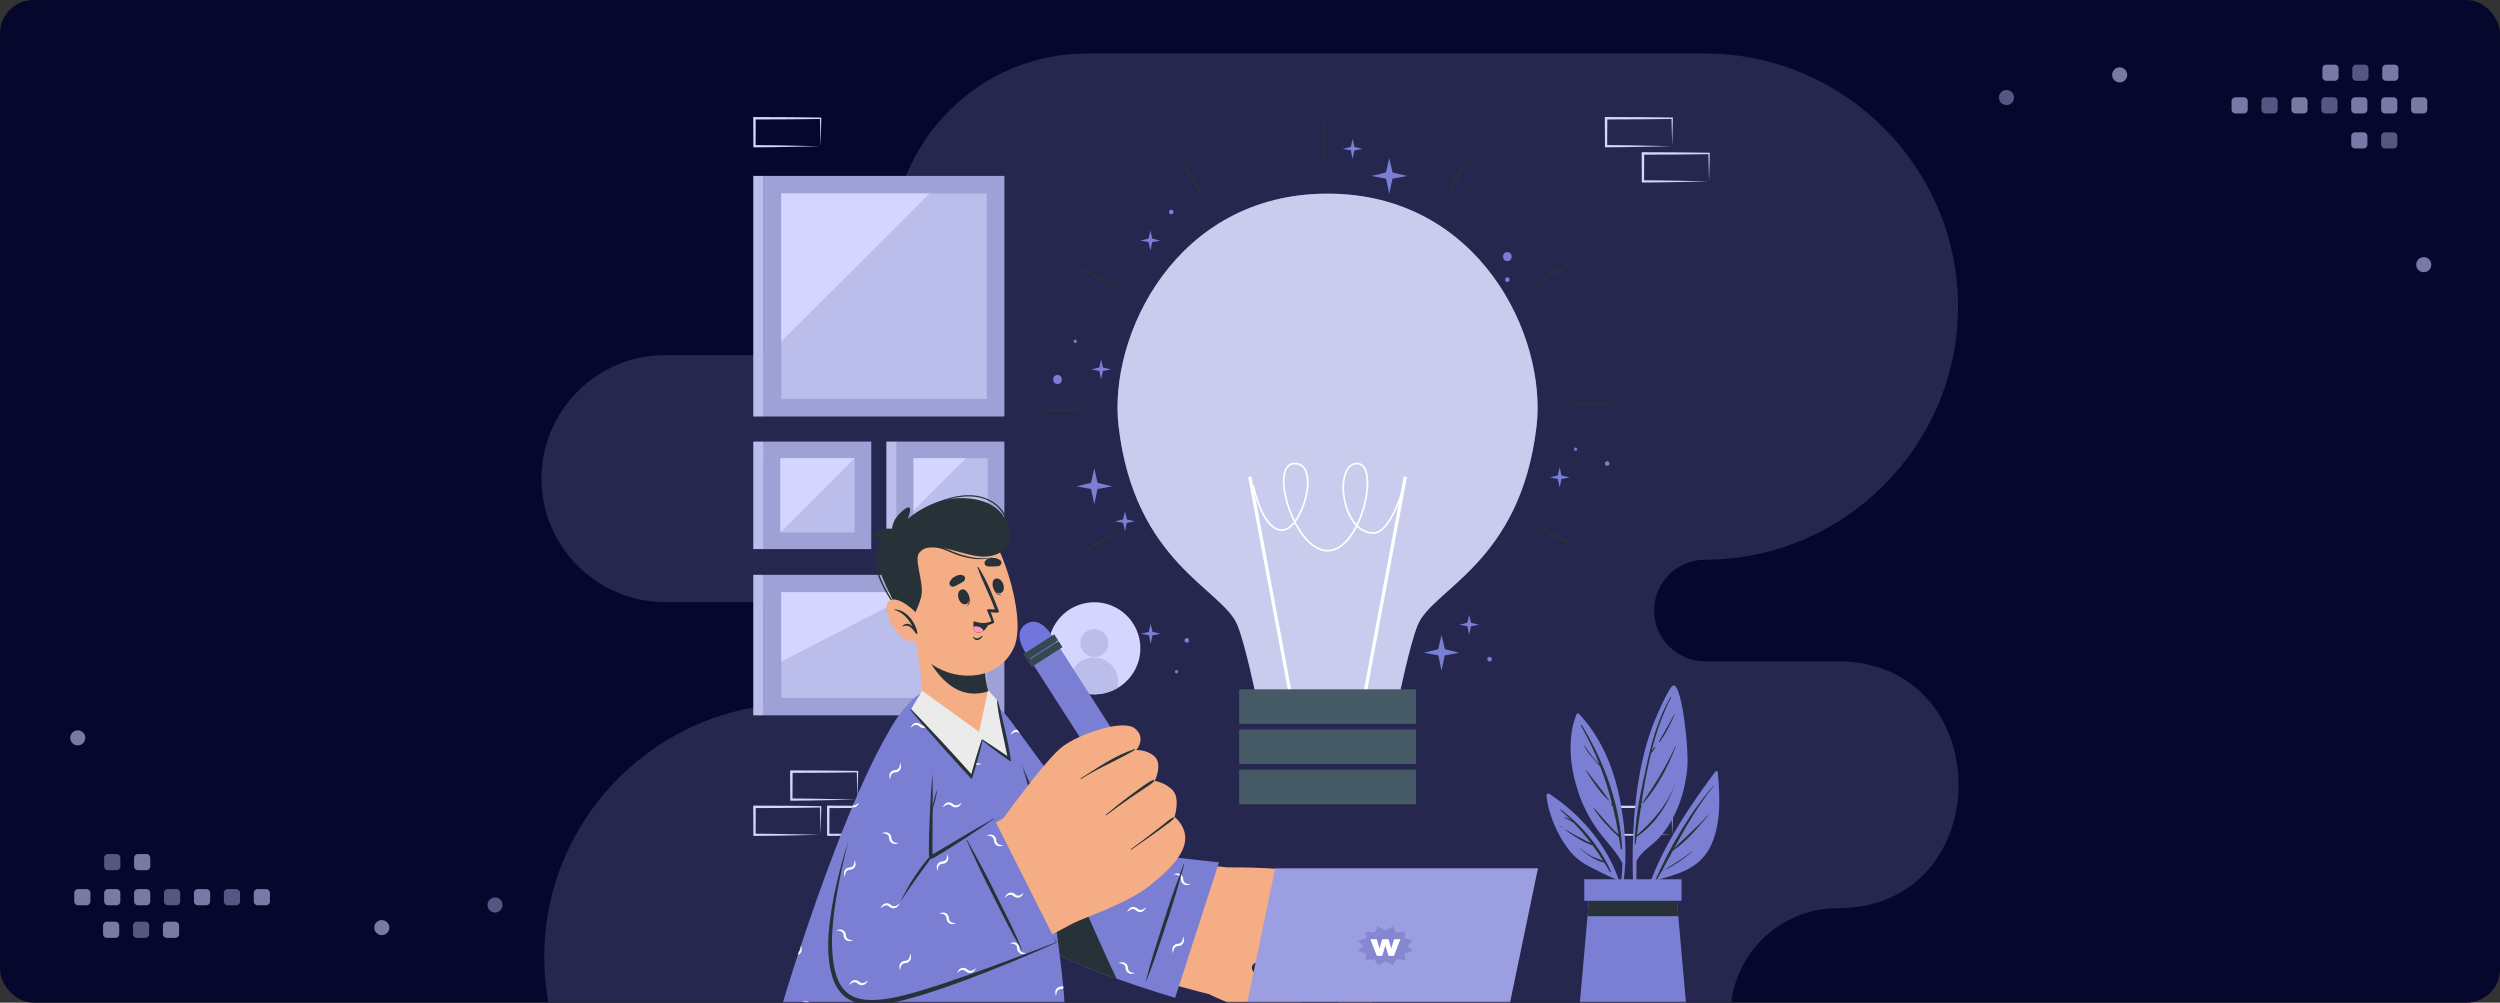 <svg width="748" height="300" viewBox="0 0 748 300" fill="none" xmlns="http://www.w3.org/2000/svg">
<rect x="0" y="0" width="748" height="300" fill="#333333" stroke="none"/>
<rect width="748" height="300" rx="10" fill="#05072D"/>
<mask id="mask0" mask-type="alpha" maskUnits="userSpaceOnUse" x="0" y="0" width="748" height="300">
<rect width="748" height="300" rx="10" fill="#05072D"/>
</mask>
<g mask="url(#mask0)">
<path fill-rule="evenodd" clip-rule="evenodd" d="M698.571 24.18H695.99C695.369 24.18 694.861 23.672 694.861 23.052V20.47C694.861 19.849 695.369 19.341 695.99 19.341H698.571C699.192 19.341 699.7 19.849 699.7 20.47V23.052C699.7 23.672 699.192 24.18 698.571 24.18ZM671.39 33.94H668.809C668.187 33.94 667.68 33.431 667.68 32.811V30.23C667.68 29.608 668.187 29.1 668.809 29.1H671.39C672.012 29.1 672.519 29.608 672.519 30.23V32.811C672.519 33.431 672.012 33.94 671.39 33.94ZM689.295 33.94H686.713C686.092 33.94 685.585 33.431 685.585 32.811V30.23C685.585 29.608 686.092 29.1 686.713 29.1H689.295C689.917 29.1 690.424 29.608 690.424 30.23V32.811C690.424 33.431 689.917 33.94 689.295 33.94ZM704.619 33.94H707.2C707.822 33.94 708.329 33.431 708.329 32.811V30.23C708.329 29.608 707.822 29.1 707.2 29.1H704.619C703.998 29.1 703.491 29.608 703.491 30.23V32.811C703.491 33.431 703.998 33.94 704.619 33.94ZM716.153 33.94H713.571C712.95 33.94 712.443 33.431 712.443 32.811V30.23C712.443 29.608 712.95 29.1 713.571 29.1H716.153C716.774 29.1 717.282 29.608 717.282 30.23V32.811C717.282 33.431 716.774 33.94 716.153 33.94ZM722.524 33.94H725.105C725.726 33.94 726.234 33.431 726.234 32.811V30.23C726.234 29.608 725.726 29.1 725.105 29.1H722.524C721.903 29.1 721.395 29.608 721.395 30.23V32.811C721.395 33.431 721.903 33.94 722.524 33.94ZM713.896 24.18H716.477C717.099 24.18 717.606 23.672 717.606 23.052V20.47C717.606 19.849 717.099 19.341 716.477 19.341H713.896C713.274 19.341 712.767 19.849 712.767 20.47V23.052C712.767 23.672 713.274 24.18 713.896 24.18ZM707.2 44.425H704.619C703.998 44.425 703.491 43.917 703.491 43.297V40.715C703.491 40.094 703.998 39.586 704.619 39.586H707.2C707.821 39.586 708.329 40.094 708.329 40.715V43.297C708.329 43.917 707.821 44.425 707.2 44.425ZM634.209 24.664C635.452 24.664 636.467 23.65 636.467 22.406C636.467 21.162 635.452 20.147 634.209 20.147C632.965 20.147 631.95 21.162 631.95 22.406C631.95 23.65 632.965 24.664 634.209 24.664ZM727.448 79.188C727.448 80.432 726.433 81.446 725.19 81.446C723.946 81.446 722.931 80.432 722.931 79.188C722.931 77.944 723.946 76.929 725.19 76.929C726.433 76.929 727.448 77.944 727.448 79.188Z" fill="#7A79A5"/>
<path fill-rule="evenodd" clip-rule="evenodd" d="M707.524 24.18H704.943C704.321 24.18 703.814 23.672 703.814 23.052V20.47C703.814 19.849 704.321 19.341 704.943 19.341H707.524C708.145 19.341 708.653 19.849 708.653 20.47V23.052C708.653 23.672 708.145 24.18 707.524 24.18ZM677.761 33.94H680.342C680.964 33.94 681.471 33.431 681.471 32.811V30.23C681.471 29.608 680.964 29.1 680.342 29.1H677.761C677.14 29.1 676.632 29.608 676.632 30.23V32.811C676.632 33.431 677.14 33.94 677.761 33.94ZM695.666 33.94H698.248C698.869 33.94 699.376 33.431 699.376 32.811V30.23C699.376 29.608 698.869 29.1 698.248 29.1H695.666C695.045 29.1 694.537 29.608 694.537 30.23V32.811C694.537 33.431 695.045 33.94 695.666 33.94ZM713.571 44.425H716.153C716.774 44.425 717.281 43.917 717.281 43.297V40.715C717.281 40.094 716.774 39.586 716.153 39.586H713.571C712.949 39.586 712.443 40.094 712.443 40.715V43.297C712.443 43.917 712.949 44.425 713.571 44.425ZM602.591 29.181C602.591 30.425 601.577 31.44 600.333 31.44C599.089 31.44 598.074 30.425 598.074 29.181C598.074 27.937 599.089 26.923 600.333 26.923C601.577 26.923 602.591 27.937 602.591 29.181Z" fill="#555783"/>
<path fill-rule="evenodd" clip-rule="evenodd" d="M34.552 275.772L31.971 275.772C31.349 275.772 30.842 276.28 30.842 276.9L30.842 279.483C30.842 280.104 31.349 280.612 31.971 280.612L34.552 280.612C35.173 280.612 35.681 280.104 35.681 279.483L35.681 276.9C35.681 276.28 35.173 275.772 34.552 275.772ZM49.878 275.772L52.459 275.772C53.08 275.772 53.588 276.28 53.588 276.9L53.588 279.483C53.588 280.104 53.08 280.612 52.459 280.612L49.878 280.612C49.257 280.612 48.749 280.104 48.749 279.483L48.749 276.9C48.749 276.28 49.257 275.772 49.878 275.772ZM77.059 266.013L79.64 266.013C80.262 266.013 80.769 266.521 80.769 267.141L80.769 269.723C80.769 270.344 80.262 270.853 79.64 270.853L77.059 270.853C76.438 270.853 75.93 270.344 75.93 269.723L75.93 267.141C75.93 266.521 76.438 266.013 77.059 266.013ZM59.154 266.013L61.736 266.013C62.357 266.013 62.864 266.521 62.864 267.141L62.864 269.723C62.864 270.344 62.357 270.853 61.736 270.853L59.154 270.853C58.532 270.853 58.025 270.344 58.025 269.723L58.025 267.141C58.025 266.521 58.532 266.013 59.154 266.013ZM43.83 266.013L41.249 266.013C40.627 266.013 40.12 266.521 40.12 267.141L40.12 269.723C40.12 270.344 40.627 270.853 41.249 270.853L43.83 270.853C44.452 270.853 44.958 270.344 44.958 269.723L44.958 267.141C44.958 266.521 44.452 266.013 43.83 266.013ZM32.296 266.013L34.878 266.013C35.499 266.013 36.006 266.521 36.006 267.141L36.006 269.723C36.006 270.344 35.499 270.853 34.878 270.853L32.296 270.853C31.675 270.853 31.167 270.344 31.167 269.723L31.167 267.141C31.167 266.521 31.675 266.013 32.296 266.013ZM25.925 266.013L23.344 266.013C22.723 266.013 22.215 266.521 22.215 267.141L22.215 269.723C22.215 270.344 22.723 270.853 23.344 270.853L25.925 270.853C26.546 270.853 27.054 270.344 27.054 269.723L27.054 267.141C27.054 266.521 26.546 266.013 25.925 266.013ZM41.249 255.527L43.83 255.527C44.452 255.527 44.958 256.035 44.958 256.655L44.958 259.238C44.958 259.859 44.452 260.366 43.83 260.366L41.249 260.366C40.628 260.366 40.12 259.859 40.12 259.238L40.12 256.655C40.12 256.035 40.628 255.527 41.249 255.527ZM114.239 275.288C112.996 275.288 111.981 276.303 111.981 277.547C111.981 278.791 112.996 279.805 114.239 279.805C115.483 279.805 116.498 278.791 116.498 277.547C116.498 276.303 115.483 275.288 114.239 275.288ZM20.999 220.765C20.999 219.521 22.015 218.506 23.258 218.506C24.502 218.506 25.516 219.521 25.516 220.765C25.516 222.009 24.502 223.023 23.258 223.023C22.015 223.023 20.999 222.009 20.999 220.765Z" fill="#7A79A5"/>
<path fill-rule="evenodd" clip-rule="evenodd" d="M43.506 275.772L40.925 275.772C40.303 275.772 39.796 276.28 39.796 276.9L39.796 279.483C39.796 280.104 40.303 280.612 40.925 280.612L43.506 280.612C44.128 280.612 44.635 280.104 44.635 279.483L44.635 276.9C44.635 276.28 44.128 275.772 43.506 275.772ZM68.107 266.013L70.688 266.013C71.309 266.013 71.817 266.521 71.817 267.141L71.817 269.723C71.817 270.344 71.309 270.853 70.688 270.853L68.107 270.853C67.485 270.853 66.978 270.344 66.978 269.723L66.978 267.141C66.978 266.521 67.485 266.013 68.107 266.013ZM50.201 266.013L52.783 266.013C53.404 266.013 53.912 266.521 53.912 267.141L53.912 269.723C53.912 270.344 53.404 270.853 52.783 270.853L50.201 270.853C49.58 270.853 49.072 270.344 49.072 269.723L49.072 267.141C49.072 266.521 49.58 266.013 50.201 266.013ZM32.296 255.527L34.878 255.527C35.499 255.527 36.006 256.035 36.006 256.655L36.006 259.238C36.006 259.859 35.499 260.366 34.878 260.366L32.296 260.366C31.675 260.366 31.168 259.859 31.168 259.238L31.168 256.655C31.168 256.035 31.675 255.527 32.296 255.527ZM148.116 268.513C146.872 268.513 145.858 269.527 145.858 270.771C145.858 272.015 146.872 273.03 148.116 273.03C149.36 273.03 150.375 272.015 150.375 270.771C150.375 269.527 149.36 268.513 148.116 268.513ZM226.528 135.259C226.528 134.016 227.543 133 228.786 133C230.03 133 231.045 134.016 231.045 135.259C231.045 136.503 230.03 137.517 228.786 137.517C227.543 137.517 226.528 136.503 226.528 135.259Z" fill="#555783"/>
<path opacity="0.35" fill-rule="evenodd" clip-rule="evenodd" d="M549.741 271.751C532.166 271.751 517.787 286.129 517.787 303.703C517.787 335.767 491.552 362 459.487 362H442.058H306.631H238.578C196.923 362 162.842 327.921 162.842 286.269C162.842 244.616 196.923 210.536 238.578 210.536C246.937 210.536 253.777 203.698 253.777 195.338C253.777 186.979 246.937 180.139 238.578 180.139H198.947C178.627 180.139 162 163.514 162 143.195C162 122.898 178.588 106.287 198.878 106.25H234.93C252.504 106.25 266.883 91.872 266.883 74.297C266.883 42.234 293.118 16 325.183 16H510.111C551.765 16 585.847 50.08 585.847 91.732C585.847 133.385 551.765 167.465 510.111 167.465C501.752 167.465 494.911 174.304 494.911 182.663C494.911 191.022 501.752 197.861 510.111 197.861H549.741C598.086 197.861 598.086 271.751 549.741 271.751Z" fill="#64638F"/>
<path d="M256.448 235.01C256.412 233.618 256.361 232.246 256.354 230.875L256.557 231.078C253.263 231.115 249.962 231.194 246.669 231.202L236.78 231.245L237.15 230.875L237.107 239.233L236.773 238.899C238.405 238.914 240.031 238.906 241.663 238.943L246.574 239.03L256.55 239.24L256.448 235.01ZM246.756 239.436L241.779 239.523C240.118 239.559 238.449 239.552 236.78 239.567H236.447V239.233L236.403 230.875V230.498H236.78L246.669 230.541C249.962 230.549 253.263 230.628 256.557 230.665H256.76V230.868C256.746 232.283 256.695 233.697 256.666 235.09L256.557 239.226L246.756 239.436Z" fill="#D5D6FF"/>
<path d="M245.421 245.545C245.384 244.152 245.334 242.78 245.326 241.409L245.53 241.612C242.236 241.649 238.935 241.729 235.641 241.736L225.753 241.779L226.123 241.409L226.079 249.767L225.745 249.433C227.378 249.448 229.003 249.44 230.635 249.477L235.547 249.564L245.522 249.774L245.421 245.545ZM235.721 249.977L230.744 250.064C229.083 250.101 227.414 250.093 225.745 250.108H225.412V249.774L225.368 241.417V241.039H225.745L235.634 241.083C238.928 241.09 242.229 241.17 245.522 241.206H245.725V241.409C245.711 242.824 245.66 244.239 245.631 245.632L245.522 249.767L235.721 249.977Z" fill="#D5D6FF"/>
<path d="M267.483 245.545C267.446 244.152 267.396 242.78 267.388 241.409L267.592 241.612C264.298 241.649 260.997 241.729 257.703 241.736L247.815 241.779L248.185 241.409L248.141 249.767L247.807 249.433C249.44 249.448 251.065 249.44 252.697 249.477L257.609 249.564L267.584 249.774L267.483 245.545ZM257.783 249.977L252.806 250.064C251.145 250.101 249.476 250.093 247.807 250.108H247.474V249.774L247.43 241.417V241.039H247.807L257.696 241.083C260.99 241.09 264.291 241.17 267.584 241.206H267.787V241.409C267.773 242.824 267.722 244.239 267.693 245.632L267.584 249.767L257.783 249.977Z" fill="#D5D6FF"/>
<path d="M500.213 245.545C500.177 244.152 500.126 242.78 500.119 241.409L500.322 241.612C497.029 241.649 493.728 241.729 490.434 241.736L480.545 241.779L480.915 241.409L480.872 249.767L480.538 249.433C482.171 249.448 483.796 249.44 485.428 249.477L490.34 249.564L500.315 249.774L500.213 245.545ZM490.514 249.977L485.537 250.064C483.875 250.101 482.207 250.093 480.538 250.108H480.204V249.774L480.161 241.417V241.039H480.538L490.427 241.083C493.72 241.09 497.021 241.17 500.315 241.206H500.518V241.409C500.504 242.824 500.453 244.239 500.424 245.632L500.315 249.767L490.514 249.977Z" fill="#D5D6FF"/>
<path d="M500.213 39.513C500.177 38.12 500.126 36.748 500.119 35.377L500.322 35.581C497.029 35.617 493.728 35.697 490.434 35.704L480.545 35.747L480.915 35.377L480.872 43.735L480.538 43.401C482.171 43.416 483.796 43.408 485.428 43.445L490.34 43.532L500.315 43.742L500.213 39.513ZM490.514 43.945L485.537 44.032C483.875 44.069 482.207 44.061 480.538 44.076H480.204V43.742L480.161 35.385V35.007H480.538L490.427 35.051C493.72 35.058 497.021 35.138 500.315 35.174H500.518V35.377C500.504 36.792 500.453 38.207 500.424 39.6L500.315 43.735L490.514 43.945Z" fill="#D5D6FF"/>
<path d="M511.248 50.047C511.211 48.654 511.161 47.283 511.153 45.911L511.356 46.115C508.063 46.151 504.762 46.231 501.468 46.238L491.58 46.282L491.95 45.911L491.906 54.269L491.572 53.935C493.205 53.95 494.83 53.943 496.462 53.979L501.374 54.066L511.349 54.276L511.248 50.047ZM501.548 54.48L496.571 54.567C494.91 54.603 493.241 54.596 491.572 54.61H491.239V54.276L491.195 45.919V45.541H491.572L501.461 45.585C504.754 45.592 508.055 45.672 511.349 45.708H511.552V45.911C511.538 47.326 511.487 48.741 511.458 50.134L511.349 54.269L501.548 54.48Z" fill="#D5D6FF"/>
<path d="M245.422 39.521C245.385 38.128 245.335 36.757 245.327 35.386L245.531 35.589C242.23 35.632 238.936 35.712 235.635 35.712L225.746 35.755L226.116 35.386L226.073 43.743L225.739 43.409C227.371 43.424 228.997 43.417 230.629 43.453L235.541 43.54L245.516 43.75L245.422 39.521ZM235.722 43.953L230.745 44.041C229.084 44.077 227.415 44.07 225.746 44.084H225.413V43.75L225.369 35.393V35.016H225.746L235.635 35.059C238.929 35.066 242.23 35.146 245.523 35.182H245.726V35.386C245.712 36.8 245.661 38.215 245.632 39.608L245.523 43.743L235.722 43.953Z" fill="#D5D6FF"/>
<path d="M345.937 126.789C345.973 128.182 346.024 129.553 346.031 130.924L345.828 130.721C349.122 130.685 352.423 130.605 355.716 130.598L365.605 130.554L365.235 130.924L365.278 122.567L365.612 122.9C363.98 122.886 362.355 122.893 360.722 122.857L355.811 122.77L345.835 122.56L345.937 126.789ZM355.637 122.364L360.613 122.277C362.275 122.24 363.943 122.248 365.612 122.233H365.946V122.567L365.989 130.924V131.302H365.612L355.724 131.258C352.43 131.251 349.129 131.171 345.835 131.135H345.632V130.932C345.647 129.517 345.697 128.102 345.726 126.709L345.835 122.574L355.637 122.364Z" fill="#D5D6FF"/>
<path d="M356.972 116.255C357.008 117.648 357.059 119.019 357.066 120.39L356.863 120.187C360.157 120.151 363.458 120.071 366.752 120.064L376.64 120.02L376.27 120.39L376.314 112.033L376.647 112.366C375.015 112.352 373.39 112.359 371.758 112.323L366.846 112.236L356.863 112.033L356.972 116.255ZM366.665 111.822L371.642 111.735C373.303 111.699 374.972 111.706 376.64 111.692H376.974V112.025L377.017 120.383V120.76H376.64L366.752 120.717C363.458 120.709 360.157 120.63 356.863 120.593H356.66V120.39C356.675 118.976 356.725 117.561 356.754 116.168L356.863 112.033L366.665 111.822Z" fill="#D5D6FF"/>
<path d="M260.684 164.29V132.122H228.515V164.29H260.684Z" fill="#9EA1D5"/>
<path d="M255.699 159.298V137.106H233.506V159.298H255.699Z" fill="#BBBDEB"/>
<path d="M255.695 137.106H233.502V159.298L255.695 137.106Z" fill="#D5D6FF"/>
<path d="M225.379 164.287H228.521V132.119H225.379V164.287Z" fill="#BBBDEB"/>
<path d="M300.505 164.29V132.122H268.337V164.29H300.505Z" fill="#9EA1D5"/>
<path d="M295.521 159.299V137.106H273.328V159.299H295.521Z" fill="#BBBDEB"/>
<path d="M289.002 137.105H273.324V152.783L289.002 137.105Z" fill="#D5D6FF"/>
<path d="M265.2 164.287H268.342V132.119H265.2V164.287Z" fill="#BBBDEB"/>
<path d="M300.508 214.031V171.989H228.517V214.031H300.508Z" fill="#9EA1D5"/>
<path d="M295.255 208.83V177.184H233.777V208.83H295.255Z" fill="#BBBDEB"/>
<path d="M274.072 177.189H233.771V197.931L274.072 177.189Z" fill="#D5D6FF"/>
<path d="M225.379 214.03H228.521V171.987H225.379V214.03Z" fill="#BBBDEB"/>
<path d="M300.506 124.622V52.632L228.516 52.632V124.622L300.506 124.622Z" fill="#9EA1D5"/>
<path d="M295.256 57.882H233.771V119.353H295.256V57.882Z" fill="#BBBDEB"/>
<path d="M233.771 102.144C243.115 92.851 269.602 66.501 278.105 57.882H233.771V102.144Z" fill="#D5D6FF"/>
<path d="M225.379 124.62H228.52V52.63H225.379V124.62Z" fill="#BBBDEB"/>
<path d="M334.518 205.773C333.314 206.506 331.972 207.057 330.528 207.391C326.777 208.262 323.041 207.514 320.03 205.599C317.092 203.735 314.843 200.746 313.994 197.082C312.282 189.667 316.889 182.267 324.31 180.548C331.718 178.829 339.125 183.443 340.844 190.864C342.215 196.828 339.488 202.784 334.518 205.773Z" fill="#D5D6FF"/>
<path d="M331.624 192.446C331.595 194.76 329.694 196.618 327.38 196.589C325.066 196.56 323.208 194.659 323.237 192.344C323.266 190.03 325.167 188.173 327.482 188.202C329.796 188.231 331.646 190.132 331.624 192.446Z" fill="#BBBDEB"/>
<path d="M334.533 204.047L334.511 205.773C333.307 206.506 331.965 207.057 330.521 207.391C326.77 208.262 323.034 207.514 320.023 205.599L320.045 203.872C320.096 199.882 323.375 196.668 327.372 196.712C331.377 196.763 334.584 200.049 334.533 204.047Z" fill="#BBBDEB"/>
<path d="M513.185 230.89C503.246 244.355 492.878 259.974 490.354 276.857C490.325 277.111 490.731 277.198 490.789 276.944C491.943 272.315 493.401 267.817 495.186 263.428C501.722 261.629 508.136 260.149 511.567 253.663C515.064 246.995 514.621 238.304 513.954 231.035C513.91 230.65 513.381 230.628 513.185 230.89Z" fill="#7A7FD3"/>
<path d="M495.287 263.297C499.756 253.278 505.487 243.216 512.771 234.974C512.822 234.916 512.895 234.996 512.851 235.054C508.077 240.923 504.457 247.315 500.917 253.815C504.211 250.471 507.816 247.481 510.936 243.934C510.994 243.861 511.096 243.963 511.037 244.035C507.94 247.75 504.559 251.784 500.525 254.533C499.444 256.528 498.349 258.531 497.246 260.533C497.514 260.381 497.797 260.25 498.073 260.112C498.124 260.091 498.167 260.163 498.116 260.185C497.812 260.337 497.507 260.504 497.188 260.642C496.666 261.592 496.143 262.535 495.606 263.479C495.483 263.696 495.193 263.508 495.287 263.297Z" fill="#263238"/>
<path d="M498.61 259.8C501.273 258.27 503.841 256.63 506.243 254.707C506.308 254.657 506.402 254.744 506.337 254.802C503.979 256.797 501.469 258.582 498.719 259.989C498.596 260.054 498.487 259.873 498.61 259.8Z" fill="#263238"/>
<path d="M489.2 274.347C489.222 274.55 489.57 274.55 489.563 274.332C489.613 268.775 489.57 263.188 489.65 257.602C491.072 254.729 494.133 253.14 496.259 250.833C497.79 249.172 499.103 247.293 500.227 245.312C502.854 240.611 504.283 235.322 504.827 229.976C505.415 224.027 503.158 204.402 500.648 205.084C499.35 205.439 495.142 215.154 494.024 218.368C492.196 223.657 490.912 229.134 490.071 234.662C488.039 247.743 488.206 261.179 489.2 274.347Z" fill="#7A7FD3"/>
<path d="M489.164 250.362C489.171 250.355 489.178 250.347 489.186 250.34C489.49 243.303 491.072 236.2 492.559 229.381C494.155 222.031 496.027 215.11 499.807 208.552C499.879 208.428 500.061 208.537 499.995 208.661C497.42 213.732 495.584 219.115 494.17 224.65C494.424 224.251 494.728 223.881 494.997 223.504C495.098 223.359 495.345 223.497 495.243 223.649C494.873 224.201 494.54 224.846 494.061 225.318C494.046 225.332 494.032 225.332 494.01 225.34C492.711 230.592 491.776 235.968 490.97 241.329C491.028 241.264 491.086 241.192 491.152 241.119C491.195 241.076 491.26 241.134 491.231 241.184C491.13 241.358 491.021 241.54 490.912 241.714C490.506 244.435 490.136 247.148 489.759 249.839C494.605 245.697 498.74 240.814 501.076 234.807C501.084 234.778 501.134 234.793 501.12 234.822C498.835 241.061 495.229 246.604 489.679 250.391C489.577 251.116 489.476 251.842 489.374 252.56C489.352 252.712 489.113 252.669 489.113 252.524C489.113 251.885 489.149 251.24 489.171 250.601C489.113 250.536 489.077 250.434 489.164 250.362Z" fill="#263238"/>
<path d="M491.441 240.169C495.141 234.64 498.602 229.279 501.308 223.17C501.337 223.105 501.453 223.149 501.431 223.221C499.146 229.286 495.954 235.438 491.63 240.314C491.543 240.415 491.369 240.285 491.441 240.169Z" fill="#263238"/>
<path d="M496.368 221.807C497.898 219.093 499.516 216.452 500.96 213.688C501.003 213.608 501.105 213.681 501.076 213.754C499.864 216.583 498.421 219.456 496.607 221.944C496.498 222.082 496.273 221.966 496.368 221.807Z" fill="#263238"/>
<path d="M495.765 222.989C495.794 222.989 495.794 223.04 495.765 223.04C495.736 223.033 495.736 222.989 495.765 222.989Z" fill="#263238"/>
<path d="M485.442 258.27C485.348 261.955 484.949 265.641 484.143 269.225C484.201 269.624 484.259 270.015 484.317 270.422C485.478 266.431 486.088 262.34 486.276 258.212C486.342 258.096 486.363 257.972 486.291 257.834C486.291 257.834 486.291 257.834 486.291 257.82C486.501 252.306 485.986 246.734 485.065 241.279C483.345 231.064 479.58 221.255 472.456 213.594C472.231 213.355 471.781 213.478 471.665 213.754C468.792 221.067 469.793 229.787 472.245 237.085C473.58 241.018 475.481 244.79 477.897 248.164C480.334 251.61 483.454 254.512 485.442 258.27Z" fill="#7A7FD3"/>
<path d="M473.298 217.018C480.052 227.98 484.753 240.974 485.326 253.924C485.334 254.156 484.949 254.214 484.92 253.982C484.761 252.821 484.579 251.668 484.398 250.521C484.391 250.521 484.391 250.521 484.383 250.514C481.59 247.837 478.725 245.015 476.722 241.67C476.686 241.612 476.773 241.54 476.817 241.598C479.247 244.376 481.518 247.22 484.26 249.702C483.774 246.836 483.201 244.021 482.526 241.25C482.345 241.039 482.171 240.829 481.989 240.618C481.873 240.481 482.069 240.277 482.192 240.415C482.243 240.473 482.301 240.539 482.352 240.597C481.394 236.788 480.226 233.052 478.819 229.388C477.099 227.335 475.177 225.565 473.922 223.098C473.893 223.04 473.973 222.989 474.009 223.047C475.017 224.462 475.989 225.884 477.136 227.19C477.593 227.712 478.093 228.198 478.565 228.713C477.027 224.803 475.206 220.958 473.037 217.185C472.935 217.004 473.196 216.851 473.298 217.018Z" fill="#263238"/>
<path d="M474.662 230.541C476.846 233.48 479.334 236.28 481.358 239.32C481.416 239.407 481.293 239.494 481.22 239.429C478.616 236.984 476.403 233.639 474.517 230.628C474.451 230.527 474.597 230.454 474.662 230.541Z" fill="#263238"/>
<path d="M481.663 239.994L481.757 240.089C481.823 240.154 481.721 240.256 481.656 240.19L481.562 240.096C481.503 240.031 481.605 239.929 481.663 239.994Z" fill="#263238"/>
<path d="M462.713 238.087C463.257 243.724 466.224 250.463 469.837 254.809C471.44 256.732 473.385 258.204 475.619 259.322C478.122 260.562 480.741 261.984 483.331 263C484.543 266.09 485.464 269.326 486.059 272.7C486.146 272.417 486.226 272.127 486.306 271.844C484.644 257.566 475.409 245.363 463.59 237.528C463.17 237.245 462.669 237.608 462.713 238.087Z" fill="#7A7FD3"/>
<path d="M466.797 242.309C466.717 242.236 466.826 242.084 466.92 242.157C473.181 246.792 478.826 253.561 481.974 260.715C482.061 260.91 481.793 261.085 481.684 260.889C481.133 259.924 480.574 258.988 480.008 258.074H480.001C477.302 257.566 474.748 255.665 472.746 253.866C472.695 253.815 472.775 253.735 472.826 253.786C473.87 254.708 474.995 255.549 476.236 256.18C477.338 256.739 478.521 257.087 479.66 257.537C478.659 255.948 477.621 254.432 476.533 252.952C473.631 251.965 470.867 250.18 468.429 248.396C468.35 248.338 468.422 248.214 468.509 248.265C470.998 249.76 473.45 251.08 476.04 252.292C474.407 250.122 472.637 248.077 470.722 246.089C469.808 245.603 468.872 245.117 467.987 244.601C467.914 244.558 467.965 244.435 468.045 244.464C468.756 244.696 469.474 245.073 470.141 245.494C469.075 244.413 467.972 243.346 466.797 242.309Z" fill="#263238"/>
<path d="M467.051 247.235C467.211 247.337 467.363 247.431 467.508 247.562C467.552 247.598 467.494 247.656 467.45 247.634C467.276 247.562 467.138 247.467 466.979 247.366C466.891 247.315 466.964 247.184 467.051 247.235Z" fill="#263238"/>
<path d="M504.754 303.613H472.376L474.987 274.129L475.561 267.621H501.569L502.143 274.129L504.754 303.613Z" fill="#7A7FD3"/>
<path d="M502.142 274.129H474.987L475.56 267.621H501.569L502.142 274.129Z" fill="#263238"/>
<path d="M503.122 263.08H474.015V269.515H503.122V263.08Z" fill="#7A7FD3"/>
<path d="M459.738 127.507C454.942 168.57 428.563 176.122 424.145 187.077C421.787 193.004 418.661 208.08 418.661 208.08L375.755 208.087C375.755 208.087 372.65 193.019 370.263 187.092C365.867 176.137 339.466 168.599 334.678 127.536C331.515 100.555 351.792 57.947 397.193 57.94C442.594 57.925 462.857 100.526 459.738 127.507Z" fill="#7A7FD3"/>
<path opacity="0.6" d="M459.738 127.507C454.942 168.57 428.563 176.122 424.145 187.077C421.787 193.004 418.661 208.08 418.661 208.08L375.755 208.087C375.755 208.087 372.65 193.019 370.263 187.092C365.867 176.137 339.466 168.599 334.678 127.536C331.515 100.555 351.792 57.947 397.193 57.94C442.594 57.925 462.857 100.526 459.738 127.507Z" fill="white"/>
<path d="M386.673 210.88L373.934 142.641" stroke="white" stroke-miterlimit="10"/>
<path d="M407.763 210.881L420.481 142.634" stroke="white" stroke-miterlimit="10"/>
<path d="M375.022 145.245C375.022 145.245 377.547 158.609 383.597 158.609C389.648 158.609 395.321 138.687 387.377 138.687C379.433 138.687 387.13 164.783 397.215 164.783C407.299 164.783 413.096 138.687 406.037 138.687C398.978 138.687 401.212 159.487 410.919 159.487C416.128 159.487 419.85 146.087 419.85 146.087" stroke="white" stroke-width="0.5" stroke-miterlimit="10"/>
<path d="M423.68 206.245H370.749V216.59H423.68V206.245Z" fill="#455A64"/>
<path d="M423.687 218.259H370.755V228.604H423.687V218.259Z" fill="#455A64"/>
<path d="M423.687 230.28H370.755V240.626H423.687V230.28Z" fill="#455A64"/>
<path d="M396.467 50.569C396.134 47.979 396.018 45.389 395.96 42.792C395.923 40.194 395.938 37.597 396.177 35C396.511 37.59 396.627 40.18 396.685 42.777C396.721 45.374 396.707 47.972 396.467 50.569Z" fill="#263238"/>
<path d="M360.919 60.494C359.337 58.419 357.937 56.228 356.595 54.008C355.267 51.781 353.983 49.524 352.887 47.152C354.469 49.227 355.869 51.418 357.211 53.638C358.546 55.865 359.83 58.121 360.919 60.494Z" fill="#263238"/>
<path d="M335.098 86.851C332.69 85.842 330.39 84.645 328.112 83.397C325.848 82.135 323.607 80.822 321.474 79.313C323.882 80.321 326.189 81.519 328.46 82.766C330.724 84.036 332.965 85.349 335.098 86.851Z" fill="#263238"/>
<path d="M325.914 122.596C323.324 122.929 320.734 123.045 318.136 123.103C315.539 123.14 312.942 123.125 310.345 122.886C312.935 122.552 315.525 122.436 318.122 122.378C320.712 122.342 323.309 122.363 325.914 122.596Z" fill="#263238"/>
<path d="M335.832 158.145C333.757 159.726 331.566 161.126 329.346 162.469C327.119 163.796 324.862 165.08 322.49 166.176C324.565 164.594 326.756 163.194 328.976 161.852C331.203 160.524 333.459 159.24 335.832 158.145Z" fill="#263238"/>
<path d="M459.31 156.875C461.719 157.884 464.018 159.081 466.297 160.328C468.56 161.591 470.802 162.904 472.935 164.413C470.526 163.405 468.219 162.207 465.948 160.96C463.685 159.697 461.443 158.377 459.31 156.875Z" fill="#263238"/>
<path d="M468.495 121.13C471.085 120.797 473.675 120.68 476.272 120.622C478.869 120.586 481.466 120.601 484.064 120.84C481.474 121.174 478.884 121.29 476.286 121.348C473.696 121.384 471.099 121.37 468.495 121.13Z" fill="#263238"/>
<path d="M458.577 85.581C460.652 83.999 462.843 82.599 465.063 81.257C467.29 79.93 469.546 78.645 471.919 77.55C469.844 79.132 467.653 80.532 465.433 81.874C463.206 83.201 460.949 84.486 458.577 85.581Z" fill="#263238"/>
<path d="M432.213 59.754C433.221 57.345 434.418 55.038 435.666 52.767C436.929 50.504 438.242 48.262 439.751 46.129C438.742 48.538 437.545 50.845 436.297 53.115C435.035 55.386 433.722 57.621 432.213 59.754Z" fill="#263238"/>
<path d="M436.609 195.297L432.27 196.102L431.305 200.666L430.333 196.102L425.995 195.297L430.312 194.245L431.305 189.928L432.292 194.245L436.609 195.297Z" fill="#7A7FD3"/>
<path d="M332.719 145.521L328.381 146.319L327.416 150.89L326.444 146.319L322.105 145.514L326.429 144.462L327.416 140.145L328.403 144.462L332.719 145.521Z" fill="#7A7FD3"/>
<path d="M420.975 52.658L416.637 53.456L415.665 58.027L414.7 53.456L410.361 52.651L414.678 51.599L415.665 47.283L416.659 51.599L420.975 52.658Z" fill="#7A7FD3"/>
<path d="M332.429 110.538L330.006 110.981L329.461 113.534L328.917 110.981L326.494 110.538L328.91 109.943L329.461 107.535L330.013 109.943L332.429 110.538Z" fill="#7A7FD3"/>
<path d="M347.25 189.631L344.827 190.081L344.283 192.634L343.746 190.081L341.316 189.631L343.732 189.043L344.283 186.627L344.834 189.043L347.25 189.631Z" fill="#7A7FD3"/>
<path d="M469.619 142.851L467.196 143.301L466.652 145.855L466.115 143.301L463.692 142.851L466.101 142.257L466.652 139.848L467.204 142.257L469.619 142.851Z" fill="#7A7FD3"/>
<path d="M442.537 186.925L440.114 187.375L439.577 189.928L439.033 187.375L436.609 186.925L439.025 186.337L439.577 183.921L440.128 186.337L442.537 186.925Z" fill="#7A7FD3"/>
<path d="M339.56 155.99L337.137 156.44L336.593 158.994L336.056 156.44L333.633 155.99L336.041 155.402L336.593 152.986L337.144 155.402L339.56 155.99Z" fill="#7A7FD3"/>
<path d="M407.669 44.547L405.246 44.997L404.702 47.544L404.165 44.997L401.742 44.547L404.15 43.953L404.702 41.544L405.253 43.953L407.669 44.547Z" fill="#7A7FD3"/>
<path d="M347.156 71.993L344.733 72.435L344.196 74.989L343.652 72.435L341.229 71.986L343.645 71.398L344.196 68.989L344.748 71.398L347.156 71.993Z" fill="#7A7FD3"/>
<path d="M445.685 196.53C444.778 196.53 444.778 197.938 445.685 197.938C446.592 197.938 446.592 196.53 445.685 196.53Z" fill="#7A7FD3"/>
<path d="M350.435 62.714C349.528 62.714 349.528 64.121 350.435 64.121C351.335 64.114 351.335 62.714 350.435 62.714Z" fill="#7A7FD3"/>
<path d="M451.003 82.977C450.096 82.977 450.096 84.384 451.003 84.384C451.902 84.384 451.902 82.977 451.003 82.977Z" fill="#7A7FD3"/>
<path d="M480.864 137.991C479.957 137.991 479.957 139.398 480.864 139.398C481.771 139.391 481.771 137.991 480.864 137.991Z" fill="#7A7FD3"/>
<path d="M355.086 190.908C354.179 190.908 354.179 192.315 355.086 192.315C355.993 192.308 355.993 190.908 355.086 190.908Z" fill="#7A7FD3"/>
<path d="M471.419 133.906C470.78 133.906 470.78 134.9 471.419 134.9C472.057 134.9 472.057 133.906 471.419 133.906Z" fill="#7A7FD3"/>
<path d="M352.024 200.484C351.385 200.484 351.385 201.478 352.024 201.478C352.662 201.478 352.662 200.484 352.024 200.484Z" fill="#7A7FD3"/>
<path d="M321.706 101.629C321.067 101.629 321.067 102.623 321.706 102.623C322.344 102.623 322.344 101.629 321.706 101.629Z" fill="#7A7FD3"/>
<path d="M451.002 75.432C449.268 75.432 449.268 78.123 451.002 78.123C452.736 78.123 452.736 75.432 451.002 75.432Z" fill="#7A7FD3"/>
<path d="M316.41 112.199C314.676 112.199 314.676 114.891 316.41 114.891C318.144 114.891 318.144 112.199 316.41 112.199Z" fill="#7A7FD3"/>
<path d="M289.69 220.726C295.153 245.32 306.616 274.833 311.557 279.643C317.81 285.729 359.425 297.105 361.507 297.345C366.65 297.903 377.235 260.903 371.758 260.076C363.415 258.807 333.075 256.942 331.268 255.056C329.397 253.09 316.7 236.846 303.656 218.491C294.667 205.817 286.302 205.468 289.69 220.726Z" fill="#F4AD85"/>
<path d="M357.385 295.32C357.995 295.632 366.679 300.08 372.055 301.683C376.067 302.88 387.704 306.007 389.452 301.719C390.649 298.795 384.025 296.155 379.382 294.181C376.937 293.144 373.926 290.554 374.666 288.98C375.951 286.23 382.248 289.045 386.383 291.49C394.385 296.213 405.021 304.694 409.962 300.653C411.826 299.122 409.693 296.307 406.559 293.528C411.652 296.771 417.086 299.441 419.219 297.823C420.445 296.902 420.51 295.632 419.843 294.167C421.417 294.689 422.817 294.602 423.797 293.579C425.473 291.852 424.682 289.277 422.883 286.636C423.463 286.578 423.993 286.288 424.399 285.657C427.954 280.317 410.455 264.784 404.368 263.297C386.477 258.908 367.586 259.561 367.586 259.561C360.505 265.14 357.371 295.306 357.385 295.32Z" fill="#F4AD85"/>
<path d="M383.866 279.011C388.081 279.7 392.224 281.311 395.786 283.698C400.306 286.73 403.295 290.264 407.082 293.826C407.184 293.92 407.038 294.08 406.937 293.985C405.13 292.295 397.651 285.918 395.714 284.467C392.166 281.812 388.197 279.933 383.837 279.084C383.801 279.077 383.816 279.004 383.866 279.011Z" fill="#263238"/>
<path d="M387.254 271.43C391.955 272.75 396.772 274.085 401.132 276.349C405.899 278.823 409.613 282.827 413.27 286.672C415.461 288.987 417.608 291.345 419.698 293.753C419.785 293.855 419.647 294.014 419.553 293.913C415.845 289.937 412.022 286.063 408.075 282.319C404.368 278.794 400.218 276.088 395.445 274.23C392.753 273.186 389.996 272.344 387.232 271.51C387.189 271.495 387.203 271.415 387.254 271.43Z" fill="#263238"/>
<path d="M392.34 264.813C396.911 265.786 400.901 266.62 404.935 269.101C410.275 272.388 415.418 277.894 417.218 279.846C419.213 282 421.128 284.22 423.014 286.477C423.094 286.571 422.934 286.702 422.855 286.614C418.545 281.688 413.902 277.009 408.99 272.685C406.647 270.617 404.093 268.811 401.22 267.556C398.384 266.308 395.337 265.59 392.333 264.85C392.311 264.842 392.319 264.806 392.34 264.813Z" fill="#263238"/>
<path d="M364.713 258.023L351.596 298.549C351.596 298.549 316.954 288.392 310.657 281.5C304.359 274.615 292.911 239.197 289.588 222.053C286.266 204.903 294.921 205.389 302.8 216.242C310.678 227.095 330.303 253.402 331.406 253.982C332.508 254.562 364.713 258.023 364.713 258.023Z" fill="#7A7FD3"/>
<path d="M292.933 228.43C292.643 228.394 292.425 228.321 292.222 228.191C291.83 227.922 291.598 227.502 291.606 227.037C291.606 226.326 291.127 225.659 290.481 225.434C290.416 225.412 290.35 225.39 290.285 225.376C290.329 225.608 290.387 225.84 290.438 226.08L290.445 226.087C290.728 226.326 290.902 226.682 290.902 227.052C290.887 227.734 291.337 228.445 291.976 228.684C292.28 228.822 292.65 228.829 292.933 228.779C293.216 228.72 293.499 228.684 293.789 228.604C293.499 228.525 293.216 228.488 292.933 228.43ZM355.34 264.436C355.05 264.4 354.839 264.328 354.636 264.197C354.237 263.928 354.012 263.515 354.019 263.043C354.012 262.332 353.533 261.665 352.888 261.44C352.583 261.309 352.206 261.324 351.937 261.375C351.654 261.433 351.364 261.469 351.081 261.549C351.364 261.629 351.654 261.665 351.937 261.723C352.242 261.752 352.452 261.817 352.663 261.941C353.062 262.187 353.316 262.615 353.316 263.058C353.301 263.74 353.744 264.451 354.382 264.69C354.694 264.828 355.064 264.835 355.34 264.785C355.63 264.727 355.913 264.69 356.203 264.61C355.913 264.531 355.63 264.494 355.34 264.436ZM299.405 252.807C299.114 252.778 298.904 252.705 298.701 252.567C298.302 252.306 298.077 251.885 298.084 251.421C298.077 250.761 297.671 250.13 297.09 249.868C297.409 250.862 297.736 251.856 298.07 252.843C298.186 252.937 298.309 253.01 298.447 253.061C298.759 253.199 299.129 253.206 299.405 253.155C299.695 253.097 299.978 253.061 300.268 252.981C299.978 252.901 299.695 252.865 299.405 252.807ZM338.799 290.989C338.516 290.953 338.298 290.88 338.095 290.75C337.703 290.481 337.471 290.061 337.478 289.596C337.478 288.885 336.999 288.218 336.354 287.993C336.042 287.862 335.665 287.877 335.396 287.928C335.113 287.986 334.83 288.022 334.54 288.102C334.83 288.182 335.113 288.218 335.396 288.276C335.701 288.305 335.911 288.363 336.122 288.494C336.521 288.733 336.775 289.168 336.775 289.611C336.76 290.293 337.203 290.997 337.848 291.243C338.153 291.381 338.523 291.388 338.799 291.338C339.089 291.272 339.372 291.243 339.662 291.163C339.372 291.084 339.089 291.047 338.799 290.989ZM323.164 267.679C322.874 267.65 322.664 267.578 322.453 267.44C322.062 267.179 321.829 266.758 321.844 266.294C321.837 265.583 321.358 264.908 320.712 264.683C320.408 264.56 320.023 264.567 319.762 264.625C319.472 264.683 319.189 264.712 318.898 264.792C319.189 264.872 319.472 264.908 319.762 264.966C320.067 265.002 320.27 265.06 320.48 265.184C320.886 265.43 321.14 265.858 321.133 266.301C321.126 266.983 321.568 267.694 322.207 267.933C322.511 268.071 322.881 268.078 323.164 268.028C323.447 267.969 323.738 267.933 324.02 267.853C323.738 267.774 323.447 267.737 323.164 267.679ZM319.624 249.68C319.392 249.869 319.196 249.977 318.964 250.035C318.507 250.144 318.021 250.021 317.709 249.702C317.237 249.216 316.417 249.027 315.793 249.31C315.481 249.426 315.213 249.687 315.053 249.919C314.894 250.166 314.72 250.391 314.567 250.652C314.828 250.507 315.053 250.326 315.3 250.166C315.532 249.985 315.735 249.883 315.968 249.832C316.439 249.745 316.896 249.876 317.215 250.217C317.723 250.71 318.536 250.848 319.152 250.55C319.457 250.427 319.718 250.144 319.871 249.919C320.03 249.68 320.212 249.455 320.357 249.194C320.096 249.339 319.871 249.52 319.624 249.68ZM354.201 280.985C354.143 280.702 354.107 280.412 354.027 280.129C353.947 280.412 353.918 280.702 353.853 280.985C353.824 281.289 353.766 281.5 353.635 281.71C353.396 282.109 352.96 282.363 352.518 282.363C351.836 282.349 351.132 282.791 350.885 283.43C350.748 283.742 350.74 284.112 350.791 284.387C350.856 284.678 350.885 284.96 350.965 285.251C351.045 284.96 351.081 284.678 351.139 284.387C351.176 284.097 351.248 283.887 351.379 283.684C351.647 283.285 352.068 283.06 352.532 283.067C353.243 283.06 353.911 282.581 354.136 281.935C354.266 281.63 354.252 281.253 354.201 280.985ZM334.105 254.468C333.945 254.62 333.822 254.802 333.749 254.998C333.611 255.302 333.604 255.672 333.655 255.955C333.713 256.246 333.749 256.528 333.829 256.811C333.909 256.528 333.945 256.246 334.003 255.955C334.039 255.665 334.112 255.455 334.243 255.252C334.489 254.867 334.896 254.642 335.345 254.635C334.903 254.577 334.482 254.519 334.105 254.468ZM309.242 235.134C309.184 234.844 309.155 234.561 309.075 234.27C308.996 234.561 308.959 234.844 308.901 235.134C308.865 235.438 308.807 235.642 308.684 235.852C308.437 236.258 308.009 236.512 307.566 236.505C306.877 236.498 306.173 236.94 305.927 237.579C305.789 237.883 305.782 238.253 305.84 238.536C305.898 238.819 305.934 239.109 306.014 239.392C306.094 239.109 306.13 238.819 306.188 238.536C306.217 238.246 306.289 238.029 306.42 237.825C306.688 237.434 307.109 237.201 307.574 237.216C308.285 237.209 308.959 236.73 309.184 236.084C309.308 235.779 309.3 235.395 309.242 235.134ZM304.345 218.36C304.04 218.331 303.736 218.382 303.467 218.513C303.163 218.636 302.901 218.912 302.749 219.137C302.589 219.383 302.415 219.608 302.27 219.869C302.524 219.724 302.749 219.543 302.996 219.383C303.235 219.195 303.424 219.086 303.663 219.028C304.12 218.912 304.606 219.042 304.911 219.354C305.02 219.463 305.136 219.55 305.267 219.623C304.947 219.188 304.635 218.767 304.345 218.36ZM305.615 267.614C305.383 267.795 305.179 267.89 304.947 267.94C304.476 268.035 304.019 267.897 303.699 267.563C303.583 267.447 303.46 267.353 303.315 267.28C303.467 267.679 303.627 268.071 303.794 268.463C304.222 268.637 304.715 268.651 305.121 268.47C305.433 268.347 305.702 268.093 305.861 267.853C306.021 267.614 306.195 267.389 306.348 267.128C306.086 267.273 305.861 267.447 305.615 267.614ZM342.245 271.902C342.013 272.083 341.809 272.177 341.57 272.228C341.106 272.322 340.649 272.185 340.322 271.851C339.814 271.35 339.009 271.212 338.392 271.51C338.08 271.64 337.827 271.916 337.674 272.141C337.507 272.388 337.333 272.613 337.188 272.874C337.449 272.729 337.674 272.547 337.914 272.388C338.153 272.199 338.342 272.09 338.581 272.032C339.038 271.916 339.524 272.047 339.829 272.359C340.308 272.852 341.12 273.041 341.744 272.758C342.056 272.634 342.325 272.38 342.484 272.148C342.651 271.902 342.825 271.677 342.97 271.416C342.709 271.561 342.484 271.742 342.245 271.902ZM326.516 280.404C326.291 280.586 326.088 280.687 325.849 280.738C325.384 280.825 324.92 280.695 324.601 280.354C324.093 279.86 323.28 279.722 322.664 280.02C322.359 280.143 322.098 280.419 321.946 280.644C321.786 280.89 321.605 281.115 321.459 281.377C321.721 281.231 321.946 281.05 322.192 280.89C322.432 280.702 322.62 280.593 322.852 280.535C323.317 280.426 323.796 280.549 324.108 280.861C324.579 281.355 325.399 281.543 326.023 281.26C326.335 281.144 326.603 280.883 326.763 280.651C326.922 280.404 327.104 280.179 327.249 279.918C326.988 280.063 326.763 280.245 326.516 280.404Z" fill="white"/>
<path d="M347.787 279.998C349.274 275.471 350.791 270.958 352.111 266.381C352.858 263.776 353.62 261.179 354.346 258.567C354.375 258.466 354.208 258.408 354.171 258.502C352.503 262.985 350.834 267.483 349.369 272.039C347.91 276.574 346.416 281.101 345.016 285.657C344.218 288.247 343.507 290.851 342.868 293.492C342.854 293.543 342.941 293.579 342.963 293.528C344.784 289.088 346.285 284.554 347.787 279.998Z" fill="#263238"/>
<path d="M334.127 292.848C333.611 292.667 333.104 292.478 332.588 292.297C329.701 291.245 326.763 290.113 323.991 288.959C323.636 288.814 323.28 288.669 322.939 288.517C322.381 288.285 321.829 288.038 321.293 287.798C321.017 287.682 320.756 287.559 320.487 287.443C320.393 287.399 320.299 287.356 320.197 287.312C319.914 287.182 319.638 287.051 319.37 286.921C318.267 286.406 317.23 285.89 316.258 285.375C316.033 285.259 315.801 285.136 315.59 285.013C313.82 284.04 312.355 283.076 311.324 282.169C311.201 282.06 311.085 281.951 310.976 281.842C310.853 281.733 310.751 281.625 310.657 281.516C304.36 274.631 292.904 239.22 289.589 222.069C289.552 221.873 289.516 221.67 289.48 221.481C289.473 221.438 289.465 221.394 289.458 221.351C289.233 220.045 289.045 218.434 288.892 216.693V216.671C288.471 208.147 292.512 206.783 297.467 210.563C309.743 237.319 328.453 281.494 334.127 292.848Z" fill="#263238"/>
<path d="M318.514 303.736L233.211 303.598C233.414 301.915 257.464 222.235 273.809 208.646C280.774 202.857 293.586 207.101 295.219 208.436C311.027 221.342 319.704 302.749 318.514 303.736Z" fill="#7A7FD3"/>
<path d="M256.412 240.604C256.18 240.785 255.984 240.887 255.744 240.938C255.563 240.974 255.381 240.974 255.207 240.938C255.12 241.141 255.033 241.344 254.946 241.554C255.273 241.62 255.621 241.598 255.918 241.46C256.23 241.344 256.499 241.09 256.658 240.851C256.818 240.604 256.999 240.379 257.144 240.118C256.883 240.27 256.658 240.444 256.412 240.604ZM259.002 293.79C258.77 293.971 258.566 294.065 258.334 294.116C257.863 294.21 257.406 294.073 257.086 293.739C256.579 293.238 255.766 293.1 255.149 293.398C254.845 293.528 254.583 293.804 254.431 294.029C254.271 294.276 254.09 294.501 253.945 294.762C254.206 294.617 254.431 294.435 254.678 294.276C254.91 294.087 255.106 293.978 255.338 293.92C255.795 293.804 256.281 293.935 256.593 294.247C257.065 294.74 257.884 294.929 258.508 294.646C258.82 294.522 259.089 294.268 259.248 294.036C259.408 293.79 259.582 293.565 259.734 293.303C259.473 293.449 259.248 293.63 259.002 293.79ZM291.359 290.111C291.126 290.293 290.923 290.394 290.691 290.445C290.22 290.539 289.762 290.402 289.436 290.068C288.935 289.567 288.123 289.429 287.506 289.727C287.194 289.857 286.94 290.133 286.788 290.358C286.628 290.605 286.447 290.83 286.302 291.083C286.563 290.938 286.788 290.764 287.027 290.605C287.267 290.409 287.455 290.307 287.695 290.242C288.152 290.133 288.638 290.256 288.95 290.576C289.421 291.069 290.234 291.25 290.858 290.975C291.177 290.851 291.438 290.597 291.605 290.358C291.765 290.119 291.939 289.886 292.084 289.633C291.83 289.778 291.598 289.952 291.359 290.111ZM305.614 267.614C305.382 267.795 305.179 267.89 304.947 267.94C304.475 268.035 304.018 267.897 303.699 267.563C303.191 267.063 302.379 266.925 301.762 267.222C301.457 267.353 301.196 267.628 301.044 267.853C300.884 268.1 300.703 268.325 300.558 268.586C300.819 268.434 301.044 268.26 301.291 268.1C301.523 267.904 301.719 267.803 301.951 267.744C302.408 267.628 302.894 267.752 303.206 268.071C303.677 268.564 304.497 268.746 305.121 268.47C305.433 268.347 305.701 268.093 305.861 267.853C306.021 267.614 306.195 267.389 306.347 267.128C306.086 267.273 305.861 267.447 305.614 267.614ZM275.245 302.909C275.021 303.09 274.817 303.192 274.578 303.243C274.114 303.33 273.649 303.199 273.33 302.858C272.822 302.365 272.01 302.227 271.393 302.524C271.088 302.648 270.827 302.924 270.675 303.148C270.566 303.323 270.443 303.482 270.334 303.656H270.53C270.66 303.576 270.791 303.482 270.921 303.395C271.161 303.206 271.35 303.098 271.589 303.04C272.046 302.931 272.525 303.054 272.837 303.366C272.953 303.482 273.083 303.584 273.229 303.664H274.955C275.18 303.533 275.369 303.337 275.492 303.156C275.652 302.909 275.833 302.684 275.978 302.423C275.717 302.568 275.492 302.749 275.245 302.909ZM268.462 270.792C268.237 270.973 268.034 271.067 267.795 271.118C267.33 271.212 266.866 271.074 266.547 270.741C266.039 270.24 265.226 270.102 264.61 270.4C264.305 270.53 264.044 270.806 263.891 271.031C263.732 271.278 263.551 271.503 263.405 271.764C263.667 271.611 263.891 271.437 264.138 271.278C264.378 271.082 264.566 270.98 264.806 270.922C265.263 270.806 265.741 270.937 266.053 271.249C266.525 271.742 267.345 271.923 267.969 271.648C268.281 271.524 268.549 271.27 268.709 271.031C268.868 270.792 269.05 270.567 269.195 270.305C268.934 270.451 268.709 270.625 268.462 270.792ZM287.049 240.604C286.817 240.785 286.614 240.887 286.382 240.938C285.91 241.032 285.453 240.894 285.134 240.553C284.626 240.06 283.813 239.922 283.197 240.219C282.892 240.343 282.631 240.626 282.479 240.851C282.319 241.09 282.138 241.322 281.992 241.576C282.254 241.431 282.479 241.257 282.725 241.09C282.957 240.901 283.146 240.8 283.385 240.734C283.842 240.626 284.329 240.749 284.641 241.068C285.112 241.554 285.932 241.743 286.556 241.46C286.868 241.344 287.136 241.09 287.296 240.851C287.455 240.604 287.63 240.379 287.775 240.118C287.521 240.27 287.289 240.444 287.049 240.604ZM302.408 219.652C302.357 219.724 302.313 219.797 302.27 219.869C302.335 219.833 302.393 219.797 302.451 219.753C302.437 219.717 302.422 219.688 302.408 219.652ZM239.841 283.742C239.783 283.459 239.747 283.168 239.667 282.885C239.588 283.168 239.551 283.459 239.493 283.742C239.464 284.046 239.406 284.249 239.276 284.467C239.21 284.576 239.123 284.677 239.029 284.772L239.022 284.779C238.92 285.098 238.819 285.417 238.71 285.729C239.196 285.555 239.609 285.171 239.776 284.692C239.907 284.387 239.892 284.01 239.841 283.742ZM272.539 286.099C272.481 285.809 272.452 285.526 272.372 285.236C272.293 285.526 272.256 285.809 272.198 286.099C272.162 286.397 272.104 286.607 271.981 286.818C271.734 287.224 271.306 287.478 270.863 287.471C270.174 287.463 269.47 287.906 269.224 288.544C269.086 288.849 269.079 289.219 269.137 289.502C269.195 289.785 269.231 290.075 269.311 290.358C269.391 290.075 269.427 289.785 269.485 289.502C269.514 289.212 269.587 288.994 269.717 288.791C269.986 288.399 270.406 288.167 270.871 288.182C271.582 288.174 272.256 287.695 272.481 287.05C272.605 286.745 272.597 286.361 272.539 286.099ZM307.972 236.44C307.842 236.483 307.704 236.505 307.566 236.505C306.877 236.498 306.173 236.94 305.926 237.579C305.789 237.883 305.781 238.253 305.839 238.536C305.897 238.819 305.934 239.109 306.013 239.392C306.093 239.109 306.13 238.819 306.188 238.536C306.217 238.246 306.289 238.028 306.42 237.825C306.688 237.434 307.109 237.201 307.573 237.216C307.769 237.216 307.965 237.172 308.146 237.107C308.088 236.882 308.03 236.664 307.972 236.44ZM269.536 229.032C269.478 228.742 269.441 228.459 269.362 228.176C269.282 228.459 269.246 228.742 269.188 229.032C269.151 229.337 269.093 229.54 268.97 229.751C268.723 230.157 268.295 230.411 267.853 230.404C267.171 230.396 266.46 230.839 266.22 231.477C266.082 231.782 266.075 232.152 266.126 232.435C266.184 232.718 266.22 233.008 266.3 233.291C266.38 233.008 266.416 232.718 266.474 232.435C266.51 232.145 266.583 231.934 266.714 231.724C266.975 231.332 267.396 231.1 267.867 231.114C268.578 231.107 269.246 230.628 269.471 229.983C269.601 229.678 269.587 229.293 269.536 229.032ZM255.955 258.161C255.897 257.878 255.86 257.588 255.78 257.305C255.701 257.588 255.664 257.878 255.606 258.161C255.57 258.465 255.512 258.676 255.389 258.886C255.142 259.285 254.714 259.539 254.271 259.532C253.59 259.525 252.879 259.967 252.639 260.606C252.501 260.91 252.494 261.28 252.545 261.563C252.603 261.853 252.639 262.136 252.719 262.419C252.799 262.136 252.835 261.853 252.893 261.563C252.929 261.273 253.002 261.063 253.132 260.86C253.394 260.461 253.814 260.236 254.286 260.243C254.99 260.236 255.664 259.757 255.889 259.111C256.02 258.806 256.005 258.429 255.955 258.161ZM318.1 295.023C317.911 295.124 317.701 295.183 317.483 295.183C316.801 295.175 316.09 295.618 315.851 296.256C315.713 296.561 315.706 296.931 315.757 297.214C315.815 297.497 315.851 297.787 315.931 298.07C316.011 297.787 316.047 297.497 316.105 297.214C316.141 296.924 316.214 296.706 316.344 296.503C316.613 296.111 317.034 295.879 317.498 295.894C317.73 295.894 317.955 295.835 318.165 295.748C318.144 295.509 318.122 295.27 318.1 295.023ZM283.697 256.362C283.639 256.071 283.603 255.788 283.523 255.505C283.443 255.788 283.407 256.071 283.349 256.362C283.32 256.666 283.255 256.869 283.131 257.08C282.885 257.486 282.457 257.74 282.014 257.733C281.332 257.725 280.621 258.168 280.382 258.806C280.244 259.111 280.237 259.481 280.288 259.764C280.346 260.047 280.382 260.337 280.462 260.62C280.541 260.337 280.578 260.047 280.636 259.764C280.672 259.474 280.745 259.264 280.875 259.053C281.144 258.661 281.564 258.429 282.029 258.444C282.74 258.436 283.407 257.958 283.632 257.312C283.763 257.007 283.748 256.623 283.697 256.362ZM290.067 206.506C290.038 206.593 289.995 206.673 289.951 206.753C289.704 207.152 289.276 207.413 288.834 207.405C288.152 207.391 287.441 207.841 287.201 208.479C287.064 208.784 287.056 209.154 287.107 209.437C287.165 209.72 287.201 210.01 287.281 210.293C287.361 210.01 287.397 209.72 287.455 209.437C287.492 209.147 287.564 208.929 287.695 208.726C287.956 208.334 288.377 208.102 288.848 208.116C289.559 208.109 290.227 207.63 290.452 206.985C290.502 206.869 290.524 206.745 290.539 206.622C290.386 206.586 290.227 206.542 290.067 206.506ZM277.429 216.772C277.19 216.967 277.001 217.069 276.762 217.134C276.305 217.243 275.819 217.12 275.514 216.801C275.035 216.307 274.222 216.126 273.599 216.402C273.287 216.525 273.018 216.779 272.859 217.018C272.699 217.258 272.518 217.49 272.372 217.744C272.634 217.599 272.859 217.424 273.105 217.265C273.33 217.083 273.533 216.982 273.773 216.931C274.237 216.837 274.694 216.975 275.02 217.308C275.528 217.809 276.341 217.947 276.958 217.649C277.262 217.519 277.523 217.243 277.676 217.018C277.835 216.772 278.01 216.547 278.155 216.293C277.901 216.438 277.676 216.612 277.429 216.772ZM299.404 252.807C299.114 252.778 298.904 252.705 298.7 252.567C298.301 252.306 298.077 251.885 298.084 251.421C298.077 250.71 297.605 250.035 296.952 249.81C296.647 249.687 296.27 249.694 296.002 249.752C295.719 249.81 295.429 249.839 295.146 249.919C295.429 249.999 295.719 250.035 296.002 250.093C296.306 250.13 296.517 250.188 296.727 250.311C297.126 250.558 297.38 250.986 297.38 251.428C297.366 252.117 297.808 252.821 298.447 253.061C298.759 253.198 299.129 253.206 299.404 253.155C299.694 253.097 299.977 253.061 300.268 252.981C299.977 252.901 299.694 252.865 299.404 252.807ZM254.424 281.202C254.134 281.166 253.916 281.094 253.713 280.963C253.321 280.702 253.089 280.281 253.096 279.809C253.096 279.098 252.617 278.431 251.972 278.206C251.66 278.075 251.282 278.09 251.014 278.141C250.731 278.199 250.448 278.235 250.158 278.315C250.448 278.395 250.731 278.431 251.014 278.489C251.319 278.518 251.529 278.583 251.74 278.707C252.139 278.953 252.392 279.381 252.392 279.824C252.378 280.506 252.82 281.217 253.466 281.456C253.771 281.594 254.141 281.601 254.424 281.551C254.707 281.493 254.99 281.456 255.28 281.376C254.99 281.297 254.707 281.26 254.424 281.202ZM285.228 276.138C284.938 276.102 284.72 276.03 284.517 275.899C284.125 275.631 283.893 275.21 283.908 274.745C283.9 274.034 283.422 273.36 282.776 273.142C282.464 273.012 282.087 273.026 281.826 273.077C281.535 273.135 281.252 273.171 280.962 273.251C281.252 273.331 281.535 273.36 281.826 273.418C282.123 273.454 282.333 273.512 282.544 273.643C282.943 273.882 283.204 274.317 283.197 274.76C283.182 275.442 283.632 276.146 284.27 276.392C284.575 276.53 284.945 276.537 285.228 276.479C285.511 276.421 285.801 276.392 286.084 276.313C285.801 276.225 285.511 276.196 285.228 276.138ZM244.144 302.633C243.853 302.597 243.636 302.524 243.433 302.394C243.041 302.133 242.809 301.712 242.816 301.24C242.816 300.529 242.337 299.862 241.691 299.637C241.38 299.506 241.002 299.521 240.734 299.572C240.451 299.63 240.168 299.666 239.878 299.746C240.168 299.826 240.451 299.862 240.734 299.92C241.039 299.949 241.249 300.014 241.459 300.138C241.858 300.384 242.112 300.812 242.112 301.255C242.098 301.937 242.54 302.648 243.186 302.887C243.491 303.025 243.861 303.032 244.144 302.982C244.427 302.924 244.71 302.887 245 302.807C244.71 302.728 244.427 302.691 244.144 302.633ZM300.558 302.626C300.55 301.915 300.072 301.248 299.426 301.023C299.121 300.892 298.744 300.907 298.476 300.957C298.185 301.015 297.902 301.052 297.62 301.132C297.902 301.211 298.185 301.248 298.476 301.306C298.78 301.342 298.983 301.4 299.194 301.523C299.6 301.77 299.854 302.198 299.847 302.641C299.84 303.018 299.977 303.395 300.202 303.707H301.08C300.739 303.446 300.543 303.061 300.558 302.626ZM268.056 252.125C267.766 252.096 267.555 252.016 267.352 251.885C266.953 251.624 266.728 251.203 266.735 250.732C266.728 250.028 266.249 249.353 265.604 249.128C265.299 248.998 264.922 249.012 264.653 249.063C264.37 249.121 264.08 249.157 263.797 249.237C264.08 249.317 264.37 249.353 264.653 249.411C264.958 249.448 265.168 249.506 265.379 249.629C265.778 249.876 266.032 250.304 266.024 250.746C266.017 251.428 266.46 252.139 267.098 252.379C267.403 252.516 267.78 252.524 268.056 252.473C268.346 252.415 268.629 252.379 268.912 252.299C268.629 252.219 268.346 252.183 268.056 252.125ZM306.347 285.062C306.057 285.033 305.847 284.96 305.636 284.83C305.244 284.561 305.012 284.141 305.027 283.676C305.02 282.965 304.541 282.291 303.895 282.066C303.59 281.942 303.213 281.957 302.945 282.008C302.654 282.066 302.371 282.095 302.089 282.174C302.371 282.262 302.654 282.291 302.945 282.349C303.249 282.385 303.452 282.443 303.663 282.566C304.069 282.813 304.323 283.248 304.316 283.684C304.309 284.373 304.751 285.076 305.39 285.323C305.694 285.461 306.064 285.468 306.347 285.41C306.63 285.352 306.92 285.316 307.203 285.236C306.92 285.156 306.63 285.127 306.347 285.062ZM292.933 228.43C292.643 228.394 292.425 228.321 292.222 228.191C291.83 227.922 291.598 227.502 291.605 227.037C291.605 226.326 291.126 225.659 290.481 225.434C290.169 225.303 289.791 225.318 289.523 225.369C289.24 225.427 288.957 225.463 288.667 225.543C288.957 225.623 289.24 225.659 289.523 225.717C289.828 225.746 290.038 225.804 290.249 225.934C290.648 226.174 290.901 226.609 290.901 227.052C290.887 227.734 291.337 228.445 291.975 228.684C292.28 228.822 292.65 228.829 292.933 228.778C293.216 228.72 293.499 228.684 293.789 228.604C293.499 228.524 293.216 228.488 292.933 228.43Z" fill="white"/>
<path d="M315.09 190.712C315.09 190.712 311.441 183.849 306.964 186.722C302.488 189.595 307.197 195.776 307.197 195.776L315.09 190.712Z" fill="#7076DB"/>
<path d="M336.522 241.551L344.42 236.49L314.922 190.467L307.025 195.528L336.522 241.551Z" fill="#7A7FD3"/>
<path d="M307.385 197.526L316.602 191.619L315.428 189.787L306.211 195.694L307.385 197.526Z" fill="#37474F"/>
<path d="M308.678 199.547L317.895 193.64L316.72 191.808L307.504 197.715L308.678 199.547Z" fill="#37474F"/>
<path d="M336.52 241.54L343.129 245.32L345.305 246.575L345.095 244.065L344.428 236.476L342.897 235.845C342.897 235.845 342.853 237.463 342.853 237.492L341.323 236.86C341.323 236.86 341.279 238.478 341.279 238.507L339.763 237.862C339.763 237.862 339.705 239.494 339.697 239.523L338.181 238.877C338.181 238.877 338.123 240.51 338.116 240.539L336.6 239.893C336.585 239.886 336.527 241.511 336.52 241.54Z" fill="#EBEBEB"/>
<path d="M343.13 245.32L345.306 246.575L345.096 244.064L343.13 245.32Z" fill="#37474F"/>
<path d="M263.921 224.142C255.709 243.317 243.107 283.517 252.03 296.336C260.627 308.684 310.868 281.754 321.053 276.24C325.232 273.976 314.597 238.232 309.859 240.082C299.463 244.152 278.199 258.342 277.64 258.074C277.147 257.834 278.039 241.511 278.351 225.448C278.808 202.059 269.819 210.358 263.921 224.142Z" fill="#F4AD85"/>
<path d="M339.647 218.012C343.057 220.943 339.974 224.418 339.974 224.418C339.974 224.418 343.115 224.266 345.379 226.268C347.976 228.561 345.517 233.632 345.517 233.632C345.517 233.632 348.73 234.14 350.907 236.49C353.17 238.935 351.422 244.405 351.422 244.405C351.422 244.405 354.157 246.517 354.578 249.905C355.303 255.694 348.433 261.367 344.037 264.944C337.507 270.255 323.933 274.753 321.053 276.24L297.576 248.475C297.576 248.475 312.717 227.023 318.216 223.149C323.839 219.195 336.296 215.125 339.647 218.012Z" fill="#F4AD85"/>
<path d="M339.409 224.135C333.518 226.065 328.526 229.634 323.332 232.906C323.216 232.979 323.332 233.16 323.448 233.088C328.57 229.772 334.287 227.509 339.532 224.404C339.677 224.317 339.561 224.084 339.409 224.135Z" fill="#263238"/>
<path d="M345.126 233.342C343.805 233.82 342.652 234.727 341.513 235.533C340.287 236.396 339.082 237.274 337.885 238.181C335.491 239.987 333.141 241.844 330.841 243.774C330.739 243.861 330.841 244.035 330.957 243.956C333.344 242.164 335.76 240.401 338.219 238.71C339.452 237.861 340.693 237.027 341.934 236.2C343.094 235.431 344.378 234.713 345.343 233.697C345.488 233.538 345.322 233.269 345.126 233.342Z" fill="#263238"/>
<path d="M351.321 244.478C350.16 244.848 349.115 245.878 348.172 246.618C347.098 247.46 346.025 248.301 344.936 249.136C342.774 250.804 340.605 252.466 338.385 254.054C338.276 254.134 338.385 254.316 338.501 254.236C340.765 252.632 343.05 251.058 345.306 249.44C346.409 248.642 347.512 247.837 348.607 247.032C349.543 246.342 350.784 245.588 351.408 244.587C351.444 244.529 351.379 244.456 351.321 244.478Z" fill="#263238"/>
<path d="M297.387 244.928L316.076 281.971C316.076 281.971 272.888 301.915 257.79 299.71C242.693 297.511 250.049 268.695 251.05 262.194C251.769 257.551 260.032 229.504 266.358 218.143C272.684 206.774 278.155 206.644 278.815 222.234C279.482 237.825 277.981 256.746 278.612 256.47C279.25 256.195 297.387 244.928 297.387 244.928Z" fill="#7A7FD3"/>
<path d="M306.348 285.062C306.058 285.033 305.848 284.96 305.637 284.83C305.245 284.561 305.013 284.14 305.028 283.676C305.021 282.965 304.542 282.29 303.896 282.066C303.591 281.942 303.214 281.957 302.946 282.008C302.655 282.066 302.372 282.095 302.09 282.174C302.372 282.261 302.655 282.291 302.946 282.349C303.25 282.385 303.453 282.443 303.664 282.566C304.07 282.813 304.324 283.248 304.317 283.683C304.31 284.373 304.752 285.076 305.391 285.323C305.695 285.461 306.065 285.468 306.348 285.41C306.631 285.352 306.921 285.316 307.204 285.236C306.921 285.156 306.631 285.127 306.348 285.062ZM268.057 252.125C267.767 252.096 267.556 252.016 267.353 251.885C266.954 251.624 266.729 251.203 266.736 250.732C266.729 250.028 266.25 249.353 265.605 249.128C265.3 248.998 264.923 249.012 264.654 249.063C264.371 249.121 264.081 249.157 263.798 249.237C264.081 249.317 264.371 249.353 264.654 249.411C264.959 249.448 265.169 249.506 265.38 249.629C265.779 249.876 266.033 250.304 266.025 250.746C266.018 251.428 266.461 252.139 267.099 252.379C267.404 252.516 267.781 252.524 268.057 252.473C268.347 252.415 268.63 252.379 268.913 252.299C268.63 252.219 268.347 252.183 268.057 252.125ZM285.229 276.138C284.939 276.102 284.721 276.03 284.518 275.899C284.126 275.63 283.894 275.21 283.909 274.745C283.901 274.034 283.423 273.36 282.777 273.142C282.465 273.011 282.088 273.026 281.827 273.077C281.536 273.135 281.253 273.171 280.963 273.251C281.253 273.331 281.536 273.36 281.827 273.418C282.124 273.454 282.334 273.512 282.545 273.643C282.944 273.882 283.205 274.317 283.198 274.76C283.183 275.442 283.633 276.146 284.271 276.392C284.576 276.53 284.946 276.537 285.229 276.479C285.512 276.421 285.802 276.392 286.085 276.312C285.802 276.225 285.512 276.196 285.229 276.138ZM254.425 281.202C254.135 281.166 253.917 281.093 253.714 280.963C253.322 280.702 253.09 280.281 253.097 279.809C253.097 279.098 252.618 278.431 251.973 278.206C251.661 278.075 251.283 278.09 251.015 278.141C250.732 278.199 250.449 278.235 250.159 278.315C250.449 278.395 250.732 278.431 251.015 278.489C251.32 278.518 251.53 278.583 251.741 278.707C252.14 278.953 252.393 279.381 252.393 279.824C252.379 280.506 252.821 281.217 253.467 281.456C253.772 281.594 254.142 281.601 254.425 281.55C254.708 281.492 254.991 281.456 255.281 281.376C254.991 281.297 254.708 281.26 254.425 281.202ZM299.405 252.807C299.115 252.778 298.905 252.705 298.701 252.567C298.302 252.306 298.078 251.885 298.085 251.421C298.078 250.71 297.606 250.035 296.953 249.81C296.648 249.687 296.271 249.694 296.003 249.752C295.72 249.81 295.43 249.839 295.147 249.919C295.43 249.999 295.72 250.035 296.003 250.093C296.307 250.13 296.518 250.188 296.728 250.311C297.127 250.558 297.381 250.986 297.381 251.428C297.367 252.117 297.809 252.821 298.448 253.061C298.76 253.198 299.13 253.206 299.405 253.155C299.695 253.097 299.978 253.06 300.269 252.981C299.978 252.901 299.695 252.865 299.405 252.807ZM277.43 216.771C277.191 216.967 277.002 217.069 276.763 217.134C276.306 217.243 275.82 217.12 275.515 216.801C275.036 216.307 274.223 216.126 273.6 216.401C273.288 216.525 273.019 216.779 272.86 217.018C272.7 217.258 272.519 217.49 272.373 217.744C272.635 217.599 272.86 217.424 273.106 217.265C273.331 217.083 273.534 216.982 273.774 216.931C274.238 216.837 274.695 216.975 275.021 217.308C275.529 217.809 276.342 217.947 276.959 217.649C277.263 217.519 277.524 217.243 277.677 217.018C277.836 216.771 278.011 216.547 278.156 216.293C277.902 216.438 277.677 216.612 277.43 216.771ZM283.698 256.361C283.64 256.071 283.604 255.788 283.524 255.505C283.444 255.788 283.408 256.071 283.35 256.361C283.321 256.666 283.256 256.869 283.132 257.08C282.886 257.486 282.458 257.74 282.015 257.733C281.333 257.725 280.622 258.168 280.383 258.806C280.245 259.111 280.238 259.481 280.289 259.764C280.347 260.047 280.383 260.337 280.463 260.62C280.542 260.337 280.579 260.047 280.637 259.764C280.673 259.474 280.746 259.263 280.876 259.053C281.145 258.661 281.565 258.429 282.03 258.444C282.741 258.436 283.408 257.958 283.633 257.312C283.764 257.007 283.749 256.623 283.698 256.361ZM255.956 258.161C255.898 257.878 255.861 257.588 255.781 257.305C255.702 257.588 255.665 257.878 255.607 258.161C255.571 258.465 255.513 258.676 255.39 258.886C255.143 259.285 254.715 259.539 254.272 259.532C253.591 259.525 252.88 259.967 252.64 260.606C252.502 260.91 252.495 261.28 252.546 261.563C252.604 261.853 252.64 262.136 252.72 262.419C252.8 262.136 252.836 261.853 252.894 261.563C252.93 261.273 253.003 261.063 253.133 260.86C253.395 260.461 253.815 260.236 254.287 260.243C254.991 260.236 255.665 259.757 255.89 259.111C256.021 258.806 256.006 258.429 255.956 258.161ZM269.537 229.032C269.479 228.742 269.442 228.459 269.363 228.176C269.283 228.459 269.247 228.742 269.189 229.032C269.152 229.337 269.094 229.54 268.971 229.751C268.724 230.157 268.296 230.411 267.854 230.403C267.172 230.396 266.461 230.839 266.221 231.477C266.083 231.782 266.076 232.152 266.127 232.435C266.185 232.718 266.221 233.008 266.301 233.291C266.381 233.008 266.417 232.718 266.475 232.435C266.511 232.145 266.584 231.934 266.715 231.724C266.976 231.332 267.397 231.1 267.868 231.114C268.579 231.107 269.247 230.628 269.471 229.983C269.602 229.678 269.588 229.293 269.537 229.032ZM272.54 286.099C272.482 285.809 272.453 285.526 272.373 285.236C272.294 285.526 272.257 285.809 272.199 286.099C272.163 286.397 272.105 286.607 271.982 286.818C271.735 287.224 271.307 287.478 270.864 287.471C270.175 287.463 269.471 287.906 269.225 288.544C269.087 288.849 269.08 289.219 269.138 289.502C269.196 289.785 269.232 290.075 269.312 290.358C269.392 290.075 269.428 289.785 269.486 289.502C269.515 289.212 269.588 288.994 269.718 288.791C269.987 288.399 270.407 288.167 270.872 288.181C271.583 288.174 272.257 287.695 272.482 287.05C272.606 286.745 272.598 286.36 272.54 286.099ZM268.463 270.791C268.238 270.973 268.035 271.067 267.796 271.118C267.331 271.212 266.867 271.074 266.548 270.741C266.04 270.24 265.227 270.102 264.611 270.4C264.306 270.53 264.045 270.806 263.892 271.031C263.733 271.278 263.551 271.502 263.406 271.764C263.668 271.611 263.892 271.437 264.139 271.278C264.379 271.082 264.567 270.98 264.807 270.922C265.264 270.806 265.742 270.937 266.054 271.249C266.526 271.742 267.346 271.923 267.97 271.648C268.282 271.524 268.55 271.27 268.71 271.031C268.869 270.791 269.051 270.567 269.196 270.305C268.935 270.451 268.71 270.625 268.463 270.791ZM305.615 267.614C305.383 267.795 305.18 267.89 304.948 267.94C304.476 268.035 304.019 267.897 303.7 267.563C303.192 267.062 302.38 266.925 301.763 267.222C301.458 267.353 301.197 267.628 301.045 267.853C300.885 268.1 300.704 268.325 300.559 268.586C300.82 268.434 301.045 268.26 301.291 268.1C301.524 267.904 301.72 267.802 301.952 267.744C302.409 267.628 302.895 267.752 303.207 268.071C303.678 268.564 304.498 268.746 305.122 268.47C305.434 268.347 305.702 268.093 305.862 267.853C306.022 267.614 306.196 267.389 306.348 267.128C306.087 267.273 305.862 267.447 305.615 267.614ZM291.36 290.111C291.127 290.293 290.924 290.394 290.692 290.445C290.221 290.539 289.763 290.401 289.437 290.068C288.936 289.567 288.124 289.429 287.507 289.727C287.195 289.857 286.941 290.133 286.789 290.358C286.629 290.605 286.448 290.83 286.303 291.083C286.564 290.938 286.789 290.764 287.028 290.605C287.268 290.409 287.456 290.307 287.696 290.242C288.153 290.133 288.639 290.256 288.951 290.576C289.422 291.069 290.235 291.25 290.859 290.975C291.178 290.851 291.439 290.597 291.606 290.358C291.766 290.119 291.94 289.886 292.085 289.632C291.831 289.778 291.599 289.952 291.36 290.111ZM259.003 293.79C258.771 293.971 258.567 294.065 258.335 294.116C257.864 294.21 257.407 294.072 257.087 293.739C256.58 293.238 255.767 293.1 255.15 293.398C254.846 293.528 254.584 293.804 254.432 294.029C254.272 294.276 254.091 294.5 253.946 294.762C254.207 294.617 254.432 294.435 254.679 294.276C254.911 294.087 255.107 293.978 255.339 293.92C255.796 293.804 256.282 293.935 256.594 294.247C257.066 294.74 257.885 294.929 258.509 294.646C258.821 294.522 259.09 294.268 259.249 294.036C259.409 293.79 259.583 293.565 259.735 293.303C259.474 293.449 259.249 293.63 259.003 293.79Z" fill="white"/>
<path d="M278.547 255.955C276.516 257.987 275.043 260.221 273.542 262.419C272.025 264.647 270.857 266.954 269.624 269.253C269.595 269.304 269.733 269.333 269.762 269.282C271.14 267.041 272.794 264.857 274.311 262.651C275.827 260.453 277.59 258.32 278.968 256.079C279.062 255.933 278.678 255.825 278.547 255.955Z" fill="#263238"/>
<path d="M253.895 251.377C252.705 255.999 251.639 260.656 250.79 265.343C249.905 270.023 249.223 274.745 248.976 279.468C248.896 281.834 248.911 284.177 249.179 286.52C249.433 288.849 249.854 291.178 250.761 293.282C251.653 295.371 253.148 297.163 255.172 298.099C257.189 299.057 259.525 299.274 261.832 299.18C266.482 298.977 271.096 297.685 275.653 296.358C280.209 295.008 284.714 293.441 289.219 291.874C293.724 290.315 298.201 288.675 302.67 286.984C307.132 285.301 311.601 283.625 316.048 281.884L316.004 281.993L314.851 279.519L316.149 281.921L316.193 281.993L316.113 282.029C311.753 283.988 307.371 285.889 302.96 287.71C298.542 289.516 294.094 291.279 289.625 292.97C285.149 294.646 280.629 296.205 276.052 297.627C271.474 298.991 266.816 300.399 261.897 300.602C259.46 300.675 256.899 300.435 254.584 299.318C253.431 298.766 252.393 297.954 251.552 296.996C250.71 296.031 250.064 294.929 249.578 293.782C248.613 291.475 248.207 289.038 247.968 286.636C247.699 284.235 247.772 281.79 247.91 279.389C248.693 269.805 251.022 260.475 253.895 251.377Z" fill="#263238"/>
<path d="M278.997 231.39C279.055 233.356 279.04 235.315 279.069 237.281L279.055 243.165C279.062 247.082 278.96 251.015 279.004 254.918L279.026 255.636L279.04 255.984L279.055 256.144L279.062 256.202C279.062 256.216 279.062 256.216 279.062 256.202L279.055 256.187L279.011 256.108C278.953 256.013 278.844 255.926 278.743 255.904L278.67 255.875C278.627 255.861 278.576 255.861 278.532 255.868C278.511 255.875 278.489 255.875 278.474 255.883C278.46 255.89 278.482 255.883 278.482 255.883L278.511 255.868C278.554 255.846 278.59 255.832 278.648 255.803L278.96 255.643L279.592 255.295C280.433 254.816 281.275 254.308 282.116 253.808L287.173 250.804L292.244 247.815L297.359 244.884L297.41 244.855L297.431 244.906L297.787 245.719L297.344 244.95L297.417 244.971C295.806 246.096 294.188 247.213 292.556 248.309L287.637 251.544C285.99 252.618 284.329 253.655 282.66 254.7C281.819 255.215 280.985 255.723 280.128 256.216L279.476 256.586L279.135 256.768C279.084 256.797 279.004 256.833 278.939 256.862L278.888 256.884L278.852 256.898C278.815 256.913 278.786 256.92 278.75 256.927C278.677 256.942 278.598 256.949 278.525 256.942C278.482 256.935 278.467 256.942 278.409 256.92C278.3 256.884 278.177 256.79 278.112 256.681C278.068 256.615 278.061 256.579 278.061 256.586L278.054 256.557L278.032 256.499C278.017 256.449 278.01 256.427 278.01 256.405L277.988 256.282L277.967 256.071L277.945 255.687L277.923 254.94C277.908 250.993 278.039 247.075 278.235 243.15L278.547 237.267C278.692 235.308 278.808 233.349 278.997 231.39Z" fill="#263238"/>
<path d="M299.746 271.154C297.62 266.888 295.531 262.608 293.253 258.429C291.954 256.05 290.67 253.663 289.35 251.298C289.299 251.211 289.139 251.283 289.183 251.377C291.142 255.738 293.122 260.112 295.284 264.385C297.432 268.637 299.55 272.903 301.756 277.132C303.011 279.534 304.331 281.892 305.731 284.213C305.76 284.257 305.84 284.22 305.818 284.17C304.005 279.73 301.886 275.442 299.746 271.154Z" fill="#263238"/>
<path d="M280.476 236.041C280.331 237.194 280.077 238.326 279.802 239.45C279.512 240.568 279.2 241.685 278.779 242.773C278.924 241.62 279.178 240.488 279.454 239.363C279.744 238.239 280.056 237.129 280.476 236.041Z" fill="#263238"/>
<path d="M294.624 220.123C290.227 222.162 280.846 216.713 276.544 211.635C276.254 211.287 276.007 207.028 275.471 201.863C275.13 198.729 274.68 195.253 274.034 192.112C273.896 191.466 294.732 192.874 294.732 192.874C294.732 192.874 294.137 199.86 295.291 205.338C295.393 205.795 295.523 206.208 295.69 206.6C295.712 206.658 295.741 206.723 295.763 206.811C296.669 209.176 298.875 218.15 294.624 220.123Z" fill="#F4AD85"/>
<path d="M275.268 191.938C277.27 197.067 283.197 209.234 293.768 207.326C294.5 207.195 295.168 207.021 295.763 206.803C295.748 206.716 295.712 206.651 295.69 206.593C295.531 206.201 295.393 205.788 295.291 205.338C294.138 199.853 294.732 192.867 294.732 192.867C294.732 192.867 279.708 191.851 275.268 191.938Z" fill="#263238"/>
<path d="M267.78 167.525C266.568 174.889 273.033 194.826 278.677 198.707C286.853 204.337 298.882 203.372 303.322 193.853C307.624 184.625 298.737 158.798 292.563 155.41C283.465 150.411 269.572 156.65 267.78 167.525Z" fill="#F4AD85"/>
<path d="M289.458 177.334C289.429 177.29 289.378 177.436 289.4 177.486C289.922 178.799 290.3 180.388 289.255 181.266C289.226 181.295 289.248 181.36 289.291 181.339C290.684 180.599 290.162 178.495 289.458 177.334Z" fill="#263238"/>
<path d="M287.768 176.376C285.577 176.986 286.955 181.331 288.986 180.766C290.989 180.207 289.61 175.861 287.768 176.376Z" fill="#263238"/>
<path d="M296.996 174.976C296.989 174.918 297.12 175.005 297.134 175.063C297.519 176.42 298.186 177.914 299.55 177.972C299.594 177.972 299.608 178.045 299.565 178.052C298.019 178.321 297.149 176.326 296.996 174.976Z" fill="#263238"/>
<path d="M297.759 173.192C299.87 172.343 301.415 176.623 299.464 177.414C297.534 178.19 295.989 173.91 297.759 173.192Z" fill="#263238"/>
<path d="M285.482 175.477C286.077 175.237 286.585 174.925 287.151 174.628C287.789 174.294 288.326 174.098 288.689 173.438C288.885 173.083 288.711 172.524 288.384 172.299C287.63 171.791 286.745 172.002 285.961 172.372C285.112 172.771 284.561 173.293 284.155 174.142C283.763 174.962 284.699 175.789 285.482 175.477Z" fill="#263238"/>
<path d="M298.737 169.39C298.106 169.484 297.503 169.462 296.865 169.491C296.147 169.52 295.581 169.622 294.942 169.23C294.601 169.02 294.471 168.447 294.638 168.091C295.037 167.271 295.907 167.018 296.771 166.945C297.706 166.865 298.447 167.047 299.223 167.576C299.97 168.084 299.571 169.267 298.737 169.39Z" fill="#263238"/>
<path d="M291.185 190.545C291.606 190.756 292.07 191.089 292.571 190.973C293.05 190.864 293.536 190.48 293.913 190.175C293.949 190.146 294.008 190.175 293.993 190.226C293.804 190.85 293.173 191.408 292.52 191.495C291.875 191.583 291.41 191.155 291.084 190.639C291.026 190.574 291.12 190.516 291.185 190.545Z" fill="#263238"/>
<path d="M291.315 186.069C292.44 186.997 293.746 187.28 295.023 187.135C295.589 187.07 296.162 186.91 296.691 186.686C296.8 186.649 296.902 186.606 296.996 186.548C297.09 186.504 297.177 186.468 297.279 186.41C297.431 186.337 297.475 186.178 297.453 186.025V186.018C297.439 185.967 297.424 185.931 297.395 185.887C297.395 185.887 297.395 185.887 297.395 185.88L297.351 185.764C297.054 184.719 296.452 183.174 296.452 183.174C296.887 183.247 299.1 183.501 298.897 182.964C297.206 178.567 295.327 173.685 292.716 169.666C292.636 169.528 292.418 169.636 292.483 169.774C293.942 174.062 296.147 178.067 297.678 182.347C296.989 182.311 295.842 182.195 295.306 182.376C295.175 182.463 296.517 185.336 296.619 185.822C296.619 185.822 296.626 185.844 296.626 185.873C294.957 186.649 293.477 186.54 291.417 185.909C291.279 185.866 291.199 185.989 291.315 186.069Z" fill="#263238"/>
<path d="M295.917 186.359C295.917 186.359 295.394 187.89 294.277 188.739C293.864 189.051 293.392 189.276 292.819 189.305C291.658 189.363 291.317 188.383 291.245 187.484C291.187 186.736 291.317 186.04 291.317 186.04C291.317 186.04 293.356 186.998 295.917 186.359Z" fill="#263238"/>
<path d="M294.277 188.731C293.864 189.043 293.392 189.268 292.819 189.297C291.658 189.355 291.317 188.376 291.245 187.476C292.435 187.23 293.82 187.643 294.277 188.731Z" fill="#FF98B9"/>
<path d="M275.659 178.379C276.537 174.062 273.272 167.431 275.108 165.313C279.069 160.72 289.218 167.257 295.508 166.495C301.61 165.755 303.148 161.569 301.414 156.766C299.68 151.964 295.051 149.178 288.079 149.033C280.868 148.88 274.781 152.558 271.56 155.257C271.56 155.257 272.786 152.587 272.111 151.898C271.437 151.202 268.752 153.959 267.976 155.09C267.178 156.237 266.859 158.217 266.859 158.217C266.859 158.217 265.705 158.029 264.037 158.283C262.491 158.522 260.692 159.987 260.627 160.365C260.562 160.742 262.818 160.742 264.385 160.619C264.385 160.619 261.976 164.841 262.462 168.127C262.948 171.414 270.08 186.41 271.335 186.424C272.938 186.432 275.304 180.134 275.659 178.379Z" fill="#263238"/>
<path d="M264.936 160.133C264.987 160.096 265.067 160.162 265.023 160.212C263.703 161.685 262.694 163.325 262.324 165.298C261.896 167.583 262.346 169.934 263.13 172.096C264.646 176.304 267.265 179.96 269.616 183.718C269.681 183.827 269.5 183.95 269.427 183.842C266.685 180.018 263.855 175.847 262.426 171.327C261.2 167.467 261.534 162.81 264.936 160.133Z" fill="#263238"/>
<path d="M274.658 163.738C276.413 163.259 278.43 163.172 280.237 163.39C282.014 163.608 283.625 164.486 285.279 165.131C288.979 166.568 292.969 167.54 296.938 166.785C296.988 166.778 297.003 166.851 296.952 166.865C293.354 167.794 289.639 167.163 286.179 165.958C284.437 165.349 282.74 164.384 280.933 163.992C278.88 163.55 276.776 163.847 274.716 164.065C274.498 164.086 274.447 163.796 274.658 163.738Z" fill="#263238"/>
<path d="M275.093 153.03C277.385 151.463 279.946 150.302 282.58 149.446C285.112 148.626 287.76 148.075 290.43 148.162C295.037 148.322 299.564 150.665 301.211 155.17C302.045 157.448 302.132 160.06 301.189 162.331C301.123 162.483 300.899 162.403 300.949 162.244C302.284 157.949 300.928 153.117 297.097 150.563C292.983 147.821 287.753 148.242 283.226 149.569C280.374 150.404 277.712 151.659 275.1 153.066C275.093 153.066 275.078 153.045 275.093 153.03Z" fill="#263238"/>
<path d="M274.375 183.595C274.375 183.595 268.752 177.718 266.017 179.822C263.282 181.926 268.215 190.944 271.93 191.706C275.644 192.468 276.42 189.051 276.42 189.051L274.375 183.595Z" fill="#F4AD85"/>
<path d="M267.497 182.369C267.439 182.369 267.439 182.456 267.49 182.463C270.102 183.08 271.756 185.162 273.026 187.389C272.155 186.591 271.081 186.243 269.993 187.302C269.935 187.36 270.015 187.447 270.08 187.425C271.052 187.055 271.807 187.113 272.612 187.817C273.185 188.318 273.62 188.985 274.07 189.595C274.223 189.798 274.6 189.616 274.477 189.377C274.469 189.362 274.455 189.341 274.448 189.326C274.027 186.178 270.914 182.166 267.497 182.369Z" fill="#263238"/>
<path d="M295.639 206.499L292.94 218.984L275.905 206.68L272.604 212.121C272.604 212.121 290.807 233.182 290.72 232.108L293.818 221.219L301.965 227.037L298.403 209.546L295.639 206.499Z" fill="#EBEBEB"/>
<path d="M300.681 218.288C299.999 215.422 299.382 212.513 298.569 209.676C298.54 209.575 298.374 209.56 298.366 209.684C298.265 212.586 300.942 223.54 301.384 226.196C301.37 226.188 301.363 226.181 301.348 226.174C301.007 225.92 293.854 221.11 293.81 221.212C293.041 222.989 290.756 230.926 290.633 231.63C287.752 228.285 275.709 215.205 272.452 212.128C272.357 212.041 272.212 212.15 272.292 212.259C274.947 215.857 290.574 233.16 290.734 233.081C290.872 233.153 293.716 223.374 293.955 221.574C295.218 222.677 302.552 228.227 302.502 227.792C302.139 224.868 301.363 221.161 300.681 218.288Z" fill="#263238"/>
<path d="M370.437 313.211L449.058 313.196L460.158 259.8L381.537 259.815L370.437 313.211Z" fill="#9B9EE0"/>
<path opacity="0.3" fill-rule="evenodd" clip-rule="evenodd" d="M414.5 287.631L412.301 288.796L411.22 287.011L408.49 287.243L408.819 285.315L406.29 284.553L407.94 283L406.29 281.447L408.819 280.685L408.49 278.757L411.22 278.989L412.301 277.204L414.5 278.369L416.7 277.204L417.781 278.989L420.511 278.757L420.182 280.685L422.711 281.447L421.061 283L422.711 284.553L420.182 285.315L420.511 287.243L417.781 287.011L416.7 288.796L414.5 287.631Z" fill="#5054AB"/>
<path d="M410 281H411.888L412.751 283.793L413.561 281H415.444L416.258 283.793L417.121 281H419L417.062 286H415.442L414.505 282.852L413.57 286H411.95L410 281Z" fill="white"/>
</g>
</svg>
